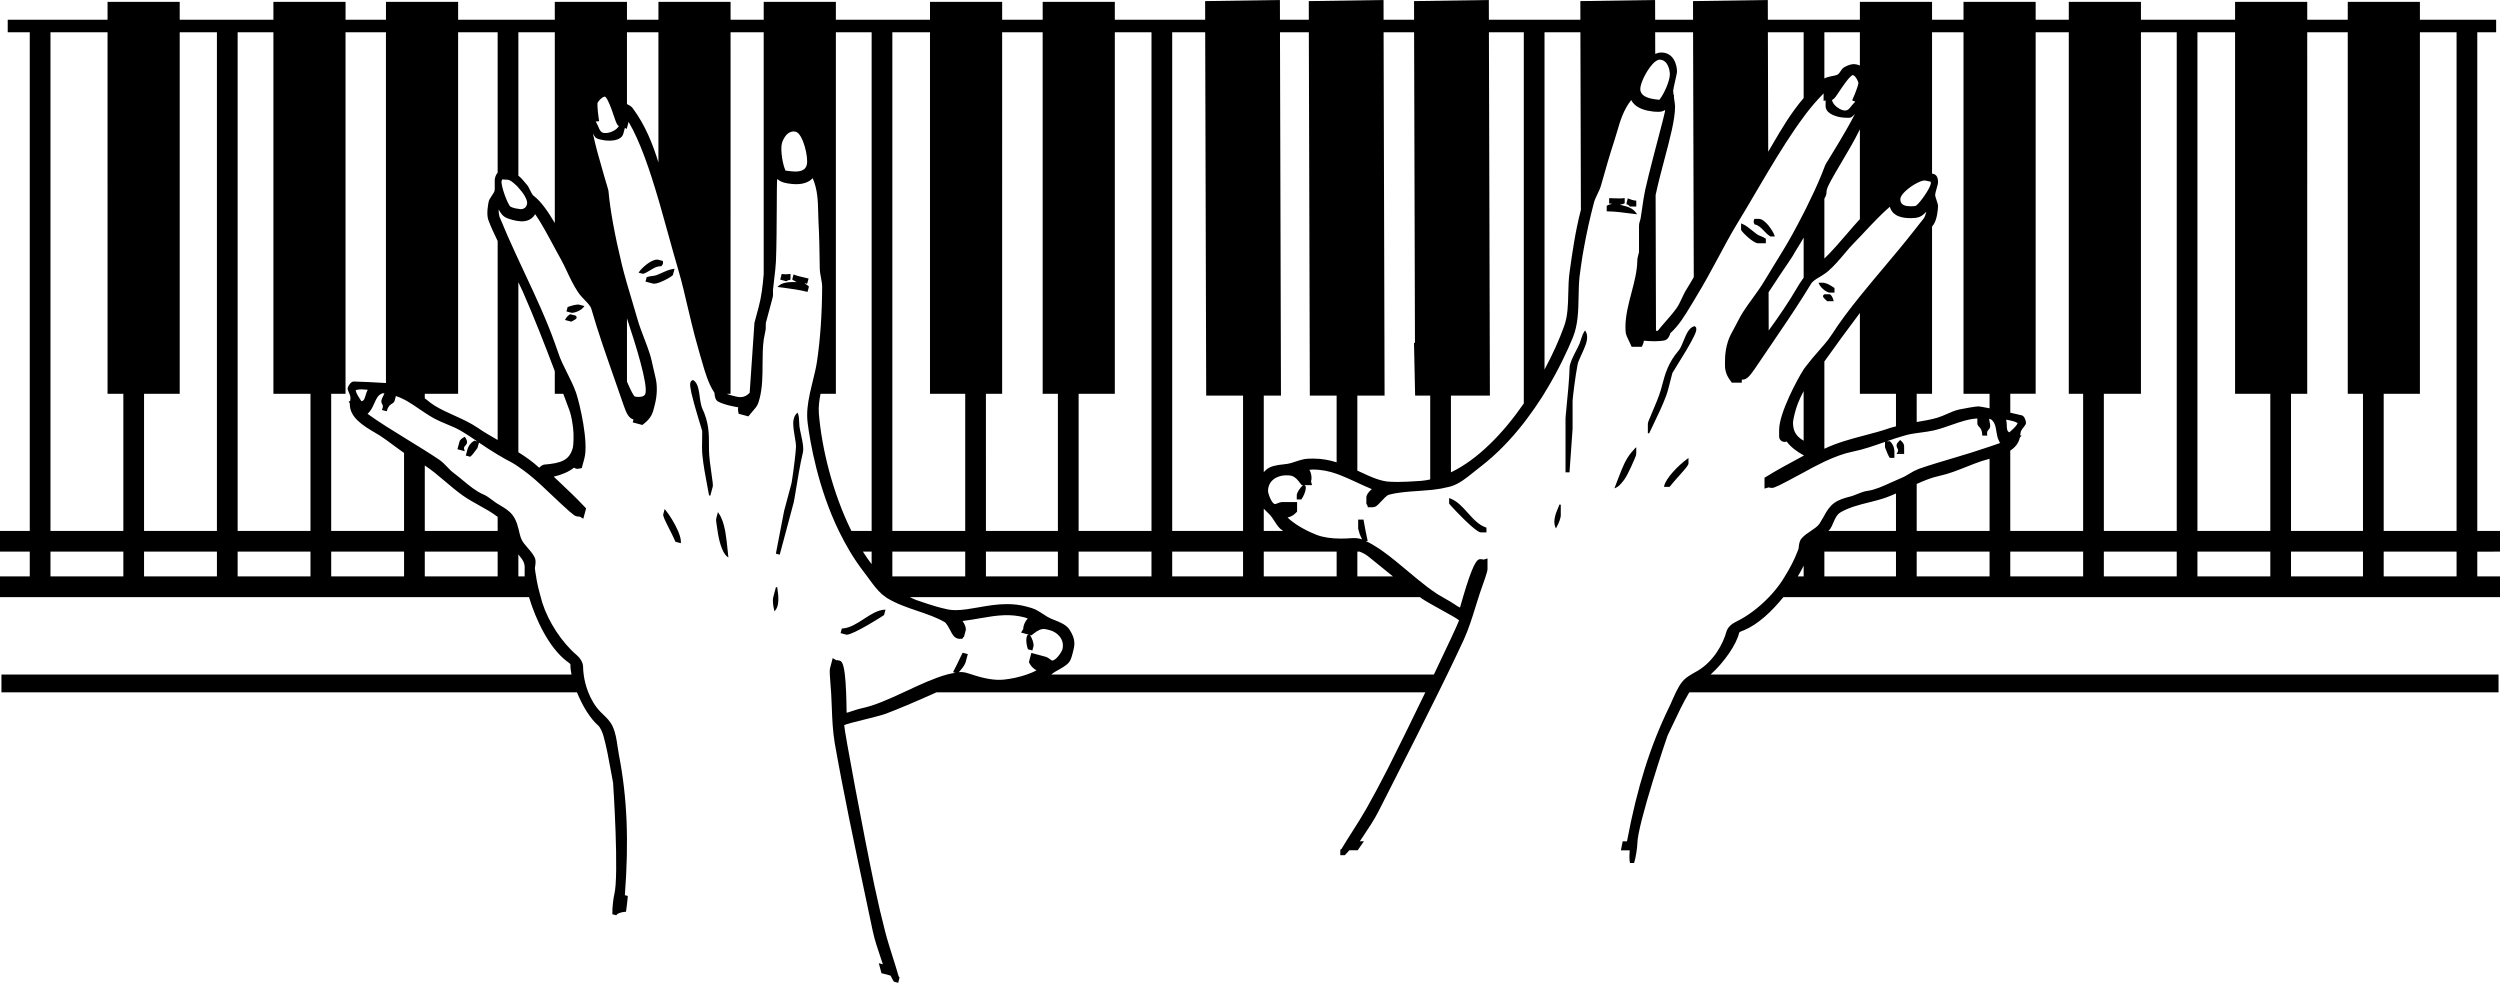 <?xml version="1.0" encoding="utf-8"?>
<!-- Generator: Adobe Illustrator 17.0.0, SVG Export Plug-In . SVG Version: 6.00 Build 0)  -->
<!DOCTYPE svg PUBLIC "-//W3C//DTD SVG 1.1//EN" "http://www.w3.org/Graphics/SVG/1.1/DTD/svg11.dtd">
<svg version="1.1" id="Layer_1" xmlns="http://www.w3.org/2000/svg" xmlns:xlink="http://www.w3.org/1999/xlink" x="0px" y="0px"
	 width="216.25px" height="86.047px" viewBox="0 0 216.25 86.047" enable-background="new 0 0 216.25 86.047" xml:space="preserve">
<path d="M216.25,47.716v-1.792h-1.965V2.791h1.631V1.705h-6.594V0.161h-6.241v1.544h-3.505V0.161h-6.242v1.544h-8.142V0.161h-6.242
	v1.544h-2.866V0.161h-6.24v1.544h-2.722V0.161h-6.242v1.544h-7.96L152.915,0l-6.469,0.096l0.004,1.61h-3.279L143.166,0l-6.467,0.096
	l0.004,1.61h-7.914L128.784,0l-6.469,0.096l0.005,1.61h-2.64L119.676,0l-6.467,0.096l0.004,1.61h-2.496L110.712,0l-6.469,0.096
	l0.005,1.61h-7.816V0.161h-6.24v1.544h-3.505V0.161h-6.242v1.544h-8.142V0.161h-6.242v1.544h-2.866V0.161h-6.241v1.544h-2.721V0.161
	H47.99v1.544h-8.362V0.161h-6.242v1.544H29.89V0.161h-6.241v1.544h-8.104V0.161H9.303v1.544H0.668v1.086h1.906v43.132H0v1.792h2.574
	v2.143H0v1.792h45.758c0.577,1.935,1.725,4.358,3.243,5.527c0.037,0.028,0.075,0.055,0.113,0.081
	c0.128,0.09,0.238,0.167,0.231,0.263c-0.01,0.232,0.029,0.519,0.088,0.824H0.125v1.542h49.782c0.45,1.111,1.116,2.243,1.836,2.87
	c0.19,0.169,0.374,0.6,0.464,0.929c0.265,0.961,0.445,1.956,0.637,3.011c0.061,0.334,0.122,0.672,0.187,1.012
	c0.011,0.057,0.532,8.081,0.101,9.68c-0.058,0.215-0.187,1.158-0.162,1.652l0.002,0.042l0.342,0.091l0.021-0.043
	c0.049-0.101,0.393-0.247,0.816-0.266c0.003-0.02,0.005-0.039,0.008-0.059s0.005-0.039,0.007-0.058
	c0.021-0.162,0.041-0.319,0.059-0.466c0.018-0.145,0.033-0.278,0.045-0.389c0.016-0.149,0.027-0.262,0.027-0.307l0.009-0.085
	l-0.256-0.069c0.358-4.708,0.199-8.461-0.512-12.128c-0.047-0.239-0.083-0.482-0.118-0.725c-0.085-0.586-0.173-1.192-0.424-1.74
	c-0.2-0.44-0.537-0.763-0.835-1.047c-0.077-0.073-0.151-0.145-0.219-0.214c-0.479-0.495-0.818-1.089-1.056-1.691
	c-0.21-0.53-0.338-1.062-0.399-1.542c-0.029-0.229-0.048-0.45-0.049-0.646c0-0.43-0.304-0.83-0.58-1.056
	c-1.263-1.083-2.419-2.846-2.946-4.495c-0.057-0.174-0.087-0.329-0.137-0.498c-0.013-0.042-0.023-0.083-0.035-0.125
	s-0.023-0.083-0.034-0.125c-0.125-0.45-0.225-0.881-0.297-1.292c-0.007-0.043-0.012-0.083-0.019-0.125s-0.013-0.083-0.019-0.125
	c-0.033-0.221-0.085-0.456-0.102-0.663c-0.004-0.047,0.011-0.142,0.023-0.225c0.035-0.228,0.078-0.511-0.051-0.764
	c-0.087-0.178-0.201-0.338-0.323-0.491c-0.034-0.043-0.07-0.083-0.105-0.125s-0.069-0.084-0.105-0.125
	c-0.022-0.025-0.042-0.052-0.064-0.076c-0.227-0.257-0.44-0.501-0.553-0.774c-0.059-0.142-0.101-0.291-0.139-0.441
	c-0.01-0.041-0.021-0.083-0.031-0.125c-0.01-0.041-0.021-0.082-0.03-0.123c0-0.001,0-0.001,0-0.002
	c-0.015-0.065-0.033-0.134-0.049-0.201c-0.035-0.143-0.075-0.287-0.125-0.434c-0.035-0.101-0.078-0.202-0.125-0.302
	c-0.07-0.15-0.151-0.298-0.26-0.438c-0.287-0.367-0.684-0.611-1.032-0.813c-0.039-0.022-0.082-0.053-0.119-0.074l-0.006-0.004
	l-0.125-0.072l-0.039-0.023c-0.13-0.08-0.264-0.182-0.4-0.285c-0.261-0.197-0.531-0.401-0.823-0.52
	c-0.597-0.251-1.194-0.746-1.772-1.225c-0.258-0.214-0.513-0.425-0.771-0.618c-0.2-0.145-0.371-0.323-0.551-0.513
	c-0.21-0.221-0.428-0.449-0.708-0.64c-0.397-0.269-0.815-0.537-1.238-0.802c-0.042-0.027-0.083-0.053-0.125-0.08
	c-0.042-0.026-0.083-0.051-0.125-0.077c-0.401-0.25-0.806-0.5-1.205-0.744c-0.029-0.018-0.058-0.036-0.087-0.054
	c-0.041-0.025-0.083-0.052-0.125-0.077s-0.083-0.052-0.125-0.078c-1.081-0.662-2.179-1.341-3.188-2.069l0.044,0.007l0.14-0.16
	c0.197-0.225,0.316-0.494,0.431-0.754c0.166-0.375,0.31-0.699,0.648-0.831c0.029-0.012,0.084-0.024,0.18-0.024
	c0.014,0,0.029,0.003,0.043,0.003c-0.027,0.08-0.068,0.159-0.111,0.244c-0.053,0.103-0.108,0.209-0.14,0.325
	c-0.048,0.182,0.006,0.279,0.055,0.366c0.057,0.103,0.106,0.192,0,0.446l-0.026,0.061l0.421,0.113l0.016-0.055
	c0.115-0.402,0.291-0.513,0.433-0.602c0.104-0.065,0.203-0.127,0.239-0.276l0.103-0.389c0.241,0.078,0.478,0.182,0.712,0.305
	c0.042,0.022,0.084,0.041,0.125,0.064c0.042,0.023,0.083,0.043,0.125,0.067c0.348,0.202,0.695,0.438,1.051,0.681
	c0.079,0.054,0.161,0.107,0.241,0.162c0.041,0.028,0.083,0.056,0.125,0.084s0.083,0.056,0.125,0.084
	c0.281,0.186,0.566,0.367,0.862,0.525c0.325,0.171,0.691,0.324,1.057,0.477c0.394,0.164,0.766,0.318,1.077,0.493
	c0.519,0.293,1.023,0.632,1.543,0.988l-0.251-0.066l-0.021,0.012c-0.408,0.229-0.547,0.597-0.594,0.795l-0.13,0.481l0.383,0.102
	l0.023-0.02c0.161-0.138,0.288-0.313,0.41-0.481c0.066-0.091,0.128-0.177,0.193-0.254l0.131-0.471
	c0.022,0.015,0.043,0.029,0.066,0.044c0.501,0.343,1.021,0.681,1.554,1.001c0.041,0.025,0.084,0.047,0.125,0.071
	s0.083,0.047,0.125,0.071c0.208,0.119,0.41,0.25,0.625,0.356c0.215,0.107,0.437,0.232,0.667,0.376
	c0.04,0.025,0.084,0.059,0.125,0.086s0.084,0.058,0.125,0.086c0.621,0.416,1.29,0.952,2.032,1.646l0.537,0.507
	c1.902,1.802,2.228,2.072,2.434,2.128c0.107,0.03,0.208,0.037,0.29,0.029l0.32,0.188l0.241-0.896l-0.148-0.157
	c-0.724-0.77-1.472-1.476-2.196-2.157c-0.152-0.144-0.305-0.287-0.456-0.43c0.638-0.141,1.323-0.423,1.755-0.778
	c0.084,0.055,0.185,0.104,0.31,0.104l0.361-0.067l0.227-0.842c0.376-1.403-0.396-4.687-0.691-5.587
	c-0.007-0.02-0.013-0.04-0.019-0.058c-0.005-0.014-0.01-0.033-0.015-0.045c-0.002-0.004-0.004-0.008-0.005-0.013
	c-0.215-0.595-0.5-1.166-0.776-1.717c-0.297-0.594-0.579-1.155-0.75-1.7c-0.054-0.171-0.126-0.349-0.185-0.522
	c-0.018-0.054-0.039-0.108-0.057-0.162c-0.019-0.054-0.038-0.109-0.058-0.163c-0.699-1.967-1.657-4.033-2.603-6.045
	c-0.183-0.389-0.364-0.786-0.548-1.18c-0.042-0.09-0.083-0.18-0.125-0.27s-0.083-0.179-0.125-0.269
	c-0.456-0.987-0.896-1.975-1.292-2.949c-0.029-0.07-0.063-0.143-0.091-0.213c-0.017-0.044-0.023-0.102-0.034-0.153
	c-0.032-0.151-0.047-0.32-0.042-0.48c0.015,0.027,0.028,0.043,0.042,0.068c0.043,0.075,0.085,0.143,0.125,0.203
	c0.222,0.332,0.441,0.47,0.992,0.618c0.093,0.025,0.197,0.047,0.3,0.069c0.042,0.009,0.081,0.018,0.125,0.026
	c0.041,0.007,0.084,0.007,0.125,0.012c0.098,0.013,0.195,0.029,0.295,0.029c0.39,0,0.857-0.124,1.159-0.621
	c0.522,0.751,1.106,1.84,1.596,2.754c0.035,0.065,0.067,0.123,0.101,0.187c0.02,0.037,0.039,0.072,0.058,0.107
	c0.019,0.036,0.039,0.072,0.057,0.107c0.134,0.249,0.263,0.486,0.378,0.687c0.191,0.331,0.365,0.703,0.547,1.091
	c0.28,0.597,0.57,1.215,0.964,1.806c0.181,0.274,0.403,0.503,0.6,0.705c0.261,0.27,0.487,0.502,0.561,0.767
	c0.096,0.336,0.204,0.685,0.311,1.032c0.043,0.139,0.081,0.274,0.125,0.415c0.04,0.126,0.084,0.257,0.125,0.384
	c0.122,0.38,0.245,0.76,0.374,1.146c0.006,0.019,0.013,0.038,0.02,0.058c0.006,0.019,0.013,0.039,0.02,0.058
	c0.057,0.168,0.115,0.337,0.173,0.506c0.042,0.122,0.083,0.243,0.125,0.365s0.083,0.244,0.125,0.366
	c0.193,0.559,0.389,1.118,0.583,1.672c0.143,0.407,0.279,0.805,0.42,1.207c0.007,0.019,0.013,0.038,0.02,0.058
	c0.007,0.019,0.013,0.039,0.02,0.058c0.113,0.324,0.229,0.654,0.338,0.973c0.239,0.676,0.424,1.128,0.86,1.251l-0.066,0.249
	l0.832,0.225l0.153-0.12c0.65-0.514,0.762-0.974,0.871-1.418l0.046-0.186c0.22-0.816,0.243-1.719,0.06-2.415
	c-0.067-0.251-0.125-0.523-0.186-0.801c-0.092-0.425-0.187-0.861-0.313-1.252c-0.137-0.43-0.309-0.879-0.482-1.33
	c-0.209-0.547-0.426-1.112-0.569-1.625c-0.161-0.572-0.334-1.148-0.508-1.725c-0.133-0.443-0.268-0.893-0.398-1.343
	c-0.019-0.067-0.038-0.134-0.058-0.201c-0.021-0.072-0.037-0.143-0.058-0.216c-0.112-0.399-0.223-0.798-0.318-1.191
	c-0.621-2.565-1.025-4.783-1.17-6.408c-0.004-0.046-0.016-0.099-0.078-0.311c-0.029-0.099-0.067-0.228-0.125-0.422
	c-0.003-0.01-0.004-0.014-0.007-0.024c-0.041-0.139-0.079-0.266-0.118-0.398c-0.239-0.81-0.433-1.493-0.586-2.062
	c-0.045-0.167-0.086-0.324-0.125-0.472c-0.046-0.179-0.087-0.342-0.125-0.495c-0.077-0.313-0.138-0.581-0.183-0.801
	c0.055,0.111,0.117,0.207,0.183,0.292c0.015,0.02,0.028,0.048,0.043,0.065c0.022,0.023,0.055,0.032,0.082,0.049
	c0.039,0.024,0.077,0.049,0.125,0.064c0.062,0.019,0.127,0.035,0.196,0.049c0.053,0.011,0.107,0.022,0.161,0.037
	c0.042,0.011,0.123,0.027,0.23,0.041c0.037,0.005,0.081,0.008,0.125,0.012c0.04,0.003,0.081,0.006,0.125,0.008
	c0.05,0.002,0.099,0.005,0.154,0.005c0.679,0,1.109-0.219,1.211-0.616l0.131-0.487l0.07,0.04l0.058,0.033l0.032,0.018l0.025-0.096
	l0.137-0.518c1.005,1.707,1.84,4.188,2.584,6.728c0.019,0.065,0.039,0.13,0.058,0.195c0.019,0.065,0.039,0.129,0.057,0.194
	c0.255,0.882,0.499,1.768,0.736,2.626c0.288,1.044,0.57,2.064,0.852,3.017c0.323,1.097,0.598,2.279,0.863,3.422
	c0.013,0.055,0.027,0.111,0.04,0.165c0.04,0.173,0.084,0.348,0.125,0.522c0.041,0.175,0.083,0.349,0.125,0.524
	c0.179,0.747,0.374,1.486,0.586,2.215c0.043,0.148,0.08,0.301,0.125,0.448c0.015,0.048,0.026,0.099,0.041,0.147
	c0.027,0.087,0.056,0.19,0.084,0.285c0.029,0.1,0.057,0.192,0.088,0.299c0.236,0.828,0.531,1.853,1.045,2.623
	c0.005,0.008,0.009,0.017,0.014,0.024c0.002,0.009,0.003,0.023,0.004,0.033c0.002,0.018,0.005,0.037,0.007,0.058
	c0,0.005,0.001,0.008,0.002,0.013c0.018,0.192,0.05,0.55,0.36,0.684c0.515,0.25,1.101,0.369,1.681,0.468
	c-0.018,0.106-0.019,0.211-0.002,0.312l0.04,0.247l0.846,0.228l0.159-0.193c0.122-0.149,0.217-0.259,0.292-0.348
	c0.32-0.371,0.37-0.45,0.516-0.993c0.251-0.938,0.255-1.972,0.26-2.972c0.003-0.723,0.007-1.463,0.104-2.159
	c0.014-0.102,0.039-0.199,0.058-0.299s0.034-0.202,0.058-0.299c0.006-0.023,0.008-0.048,0.014-0.071
	c0.046-0.176,0.045-0.358,0.044-0.52c0-0.092-0.001-0.207,0.012-0.254l0.58-2.165c0.046-0.176,0.039-0.351,0.032-0.492
	c-0.002-0.058-0.007-0.111,0-0.172c0.03-0.313,0.068-0.63,0.105-0.943c0.063-0.526,0.125-1.042,0.149-1.518
	c0.055-1.27,0.064-3.198,0.072-4.748c0.005-1.048,0.01-2.131,0.025-2.258l0.036-0.132c0.089,0.102,0.226,0.192,0.409,0.259
	c0.035,0.013,0.058,0.031,0.098,0.041c0.007,0.002,0.019,0.005,0.027,0.007c0.036,0.009,0.079,0.02,0.125,0.03
	c0.154,0.035,0.354,0.073,0.586,0.095c0.041,0.004,0.083,0.005,0.125,0.008c0.041,0.003,0.083,0.004,0.125,0.006
	c0.041,0.001,0.079,0.005,0.12,0.005c0.643,0,1.132-0.185,1.43-0.524c0.432,0.996,0.454,1.988,0.477,2.954
	c0.006,0.254,0.012,0.506,0.024,0.757c0.073,1.328,0.092,2.631,0.109,3.892l0.003,0.192c0.003,0.279,0.057,0.562,0.107,0.834
	c0.052,0.273,0.101,0.531,0.1,0.774c-0.009,2.342-0.166,4.587-0.452,6.493c-0.088,0.565-0.232,1.146-0.372,1.708
	c-0.077,0.31-0.153,0.624-0.222,0.938c-0.004,0.019-0.007,0.038-0.011,0.058c-0.004,0.019-0.007,0.039-0.011,0.058
	c-0.176,0.822-0.294,1.656-0.19,2.487c0.229,1.793,0.9,5.652,2.701,9.374c0.02,0.042,0.043,0.083,0.064,0.125
	s0.043,0.083,0.063,0.125c0.217,0.435,0.449,0.866,0.698,1.292c0.024,0.042,0.047,0.084,0.071,0.125
	c0.025,0.041,0.047,0.083,0.072,0.125c0.359,0.594,0.751,1.176,1.18,1.733c0.105,0.135,0.204,0.272,0.304,0.409
	c0.03,0.042,0.062,0.083,0.093,0.125c0.01,0.014,0.021,0.028,0.031,0.042c0.021,0.028,0.041,0.055,0.061,0.083
	c0.35,0.479,0.691,0.935,1.095,1.292c0.052,0.046,0.111,0.082,0.166,0.125s0.109,0.086,0.167,0.125
	c0.034,0.023,0.065,0.053,0.1,0.075c0.817,0.499,1.742,0.813,2.638,1.117c0.843,0.286,1.64,0.557,2.351,0.968
	c0.161,0.094,0.37,0.493,0.494,0.732c0.19,0.362,0.315,0.602,0.634,0.688c0.053,0.015,0.099,0.027,0.159,0.027l0.249-0.008
	l0.063-0.124l0.069-0.037l0.147-0.545c0.058-0.224-0.036-0.477-0.264-0.828c0.601-0.078,1.13-0.171,1.611-0.256
	c1.41-0.248,2.52-0.388,3.79-0.047c0.051,0.014,0.137,0.045,0.239,0.089c-0.165,0.167-0.29,0.386-0.358,0.644
	c-0.026,0.094-0.037,0.179-0.032,0.257l-0.199,0.31l0.668,0.18c-0.012,0.005-0.027,0.011-0.037,0.015
	c-0.092,0.032-0.106,0.063-0.149,0.22c-0.057,0.213-0.004,0.692,0.111,1.006l0.01,0.028l0.382,0.102l0.09-0.337
	c0.067-0.227-0.094-0.68-0.29-1.002l0.116,0.031l0.153-0.121c0.476-0.379,0.722-0.43,0.899-0.43c0.153,0,0.315,0.044,0.569,0.111
	c0.543,0.146,1.308,0.735,1.054,1.686c-0.082,0.226-0.549,0.934-0.885,0.934c-0.001,0-0.002,0-0.003,0
	c-0.031-0.009-0.109-0.066-0.161-0.105c-0.105-0.078-0.236-0.175-0.411-0.228l-1.219-0.327l-0.214,0.802l0.076,0.137
	c0.16,0.289,0.376,0.457,0.588,0.563c-0.246,0.142-0.543,0.262-0.855,0.37c-0.632,0.219-1.346,0.373-1.966,0.435
	c-0.791,0.08-1.664-0.074-2.756-0.435c-0.086-0.029-0.164-0.049-0.253-0.08c-0.354-0.113-0.574-0.162-0.891-0.128c0,0,0,0-0.001,0
	c0.247-0.274,0.463-0.533,0.578-0.83l0.196-0.734l-0.445-0.118l-0.17,0.341c-0.179,0.38-0.364,0.772-0.63,1.281l-0.033,0.063
	l0.198,0.053c-0.235,0.04-0.47,0.078-0.716,0.146c-1.105,0.305-2.306,0.863-3.478,1.411c-0.094,0.044-0.19,0.087-0.285,0.131
	c-1.247,0.581-2.519,1.154-3.619,1.379c-0.225,0.046-0.49,0.133-0.739,0.215c-0.188,0.063-0.473,0.157-0.515,0.166l-0.052-0.015
	c-0.007-0.686-0.021-1.255-0.042-1.745c-0.027-0.66-0.064-1.166-0.109-1.542c-0.132-1.112-0.326-1.166-0.483-1.207
	c-0.097-0.025-0.182-0.037-0.261-0.028l-0.306-0.186l-0.236,0.895c-0.024,0.099-0.027,0.264-0.015,0.526
	c0.011,0.229,0.033,0.531,0.066,0.953c0.016,0.208,0.031,0.407,0.044,0.589c0.003,0.043,0.007,0.091,0.009,0.131
	c0.022,0.386,0.037,0.774,0.052,1.164c0.039,1.018,0.08,2.07,0.257,3.113c0.767,4.345,1.707,8.78,2.616,13.07l0.664,3.144
	c0.166,0.794,0.458,1.652,0.74,2.483c0.048,0.14,0.095,0.28,0.143,0.42l-0.353-0.095l0.114,0.432l0.043,0.162l0.016,0.062
	l0.017,0.063l0.038,0.144l0.792,0.212c0.082,0.185,0.208,0.397,0.273,0.502l0.012,0.02l0.373,0.101l0.088-0.339
	c0.03-0.1,0.033-0.174-0.05-0.212l-0.002-0.015c-0.148-0.521-0.315-1.049-0.492-1.607c-0.232-0.735-0.474-1.496-0.672-2.257
	c-0.297-1.139-0.609-2.473-0.927-3.967c-0.974-4.645-2.616-13.45-2.615-13.892c0.119-0.081,1.01-0.302,1.729-0.48
	c0.749-0.187,1.523-0.379,1.866-0.506c1.021-0.383,2.53-1.02,4.393-1.855h42.28c-1.102,2.282-2.303,4.735-3.202,6.513
	c-0.691,1.356-1.338,2.564-1.922,3.591c-0.384,0.674-0.807,1.337-1.216,1.979c-0.321,0.503-0.625,0.979-0.912,1.467
	c-0.092,0.011-0.108,0.084-0.105,0.19v0.352h0.381l0.017-0.016c0.135-0.125,0.275-0.276,0.386-0.414h0.722l0.108-0.156l0.04-0.057
	l0.04-0.058l0.081-0.116l0.268-0.388h-0.351c0.083-0.124,0.166-0.248,0.249-0.372c0.487-0.729,0.991-1.481,1.356-2.203l1.477-2.907
	c1.236-2.43,2.494-4.913,3.72-7.404c0.253-0.514,0.509-1.027,0.758-1.542c0.479-0.988,0.951-1.977,1.41-2.963
	c0.439-0.957,0.75-1.962,1.05-2.934c0.083-0.268,0.168-0.533,0.253-0.799c0.013-0.042,0.026-0.084,0.04-0.125
	c0.013-0.041,0.026-0.083,0.039-0.125c0.007-0.022,0.014-0.045,0.021-0.066c0.067-0.203,0.154-0.449,0.242-0.698
	c0.072-0.203,0.133-0.375,0.185-0.527c0.016-0.047,0.027-0.082,0.042-0.125c0.015-0.045,0.028-0.084,0.041-0.125
	c0.103-0.313,0.157-0.511,0.16-0.631v-0.92l-0.342,0.102c-0.075-0.027-0.161-0.04-0.26-0.04c-0.182,0-0.413,0.008-0.945,1.489
	c-0.014,0.04-0.029,0.082-0.044,0.125s-0.029,0.08-0.044,0.125c-0.121,0.352-0.258,0.783-0.41,1.292
	c-0.012,0.041-0.025,0.083-0.037,0.125s-0.025,0.082-0.037,0.125c-0.082,0.279-0.167,0.573-0.258,0.901h-0.01
	c-0.081-0.023-0.331-0.188-0.497-0.298c-0.219-0.144-0.452-0.296-0.655-0.397c-0.116-0.058-0.236-0.139-0.354-0.206
	c-0.072-0.041-0.143-0.081-0.215-0.125s-0.142-0.078-0.214-0.125c-0.567-0.368-1.149-0.817-1.729-1.292
	c-0.051-0.041-0.101-0.084-0.151-0.125s-0.1-0.083-0.15-0.125c-0.19-0.157-0.38-0.315-0.568-0.473
	c-0.691-0.58-1.394-1.168-2.093-1.67c-0.059-0.043-0.119-0.084-0.178-0.125s-0.119-0.085-0.178-0.125
	c-0.393-0.264-0.783-0.489-1.168-0.669h0.173l-0.017-0.07c-0.046-0.205-0.079-0.377-0.115-0.553
	c-0.008-0.04-0.018-0.086-0.026-0.125s-0.018-0.087-0.026-0.125c-0.046-0.236-0.085-0.454-0.123-0.668l-0.056-0.309h-0.462v0.768
	c0.007,0.07,0.039,0.139,0.056,0.209c0.01,0.042,0.021,0.084,0.034,0.125c0.013,0.042,0.018,0.083,0.034,0.125
	c0.06,0.161,0.135,0.322,0.219,0.485c-0.003-0.001-0.006-0.003-0.009-0.004c-0.202-0.073-0.425-0.107-0.702-0.107l-0.193,0.005
	c-0.288,0.022-0.601,0.038-0.925,0.038c-0.832,0-1.539-0.107-2.104-0.32c-0.072-0.027-0.15-0.065-0.224-0.096
	c-0.097-0.04-0.193-0.08-0.292-0.125c-0.09-0.041-0.177-0.081-0.268-0.125c-0.652-0.32-1.302-0.728-1.733-1.16
	c0.233-0.049,0.485-0.156,0.716-0.396l0.108-0.112v-0.828h-1.275c-0.168,0.007-0.313,0.064-0.439,0.115
	c-0.061,0.024-0.151,0.061-0.184,0.061c-0.287,0-0.594-0.854-0.616-1.118c0-0.997,0.892-1.369,1.548-1.369
	c0.472,0,0.732,0,1.242,0.688l0.116,0.157h0.119c-0.272,0.261-0.545,0.659-0.539,0.891v0.351h0.395l0.018-0.024
	c0.192-0.272,0.368-0.722,0.368-0.942c0-0.163-0.007-0.196-0.088-0.252c-0.008-0.005-0.02-0.015-0.03-0.022h0.656l-0.086-0.335
	c0.029-0.077,0.044-0.166,0.044-0.27c0-0.268-0.065-0.514-0.184-0.718c0.112-0.017,0.205-0.024,0.257-0.024
	c0.813,0,1.461,0.145,2.099,0.369c0.042,0.015,0.084,0.032,0.125,0.047s0.083,0.031,0.125,0.047
	c0.413,0.159,0.829,0.342,1.292,0.557c0.004,0.002,0.007,0.003,0.011,0.005c0.036,0.017,0.078,0.036,0.114,0.053
	c0.04,0.019,0.084,0.039,0.125,0.058c0.38,0.177,0.785,0.363,1.248,0.555c-0.311,0.278-0.468,0.501-0.469,0.734V43.6l0.069,0.065
	l0.061,0.212l0.427-0.001c0.259,0,0.441-0.198,0.717-0.498c0.184-0.199,0.489-0.531,0.668-0.58c0.796-0.213,1.636-0.269,2.525-0.327
	c0.349-0.023,0.703-0.05,1.057-0.084c0.042-0.004,0.083-0.008,0.125-0.012s0.083-0.008,0.125-0.012
	c0.435-0.049,0.868-0.123,1.292-0.231c0.042-0.011,0.084-0.019,0.125-0.03c0.038-0.01,0.077-0.016,0.114-0.027
	c0.004-0.001,0.007-0.003,0.011-0.004c0.711-0.218,1.321-0.709,1.966-1.231c0.182-0.146,0.366-0.296,0.557-0.441
	c1.458-1.115,2.714-2.449,3.78-3.817c0.043-0.055,0.083-0.11,0.125-0.165s0.083-0.109,0.125-0.164
	c0.468-0.621,0.901-1.245,1.292-1.857c0.043-0.067,0.083-0.133,0.125-0.2c0.043-0.068,0.083-0.135,0.125-0.203
	c1.208-1.959,2.021-3.75,2.451-4.798c0.45-1.107,0.473-2.335,0.495-3.523c0.011-0.582,0.022-1.184,0.084-1.753
	c0.035-0.306,0.084-0.63,0.129-0.95c0.039-0.272,0.077-0.542,0.123-0.823c0.038-0.229,0.081-0.464,0.123-0.699
	c0.227-1.256,0.514-2.573,0.869-3.92c0.062-0.235,0.176-0.472,0.296-0.723c0.12-0.25,0.245-0.507,0.319-0.775l0.027-0.097
	c0.351-1.241,0.713-2.524,1.141-3.823c0.075-0.235,0.146-0.474,0.216-0.715c0.271-0.93,0.55-1.885,1.227-2.738
	c0.047,0.095,0.102,0.176,0.154,0.242c0.41,0.51,1.154,0.684,1.687,0.744c0.043,0.005,0.085,0.011,0.125,0.014
	c0.045,0.004,0.084,0.006,0.125,0.008c0.107,0.006,0.203,0.01,0.267,0.01c0.253,0,0.432-0.069,0.564-0.158l0.001,0.111
	c-0.02,0.154-0.298,1.214-0.567,2.239c-0.082,0.313-0.168,0.643-0.256,0.979c-0.041,0.157-0.082,0.315-0.123,0.474
	s-0.082,0.318-0.124,0.478c-0.248,0.965-0.487,1.918-0.651,2.652c-0.1,0.466-0.175,0.986-0.251,1.516
	c-0.044,0.307-0.089,0.618-0.142,0.937c-0.005,0.043-0.023,0.094-0.041,0.148c-0.042,0.137-0.096,0.307-0.096,0.491v2.238
	c0,0.047-0.03,0.157-0.054,0.245c-0.043,0.157-0.092,0.335-0.092,0.513c-0.011,0.907-0.264,1.866-0.508,2.793
	c-0.255,0.967-0.519,1.968-0.519,2.938c0,0.563,0.027,0.653,0.242,1.097c0.05,0.104,0.113,0.234,0.192,0.408L141.139,30h0.878
	l0.102-0.231c0.041-0.092,0.066-0.192,0.076-0.298c0.268,0.024,0.54,0.039,0.801,0.044c0.041,0.001,0.084,0.003,0.125,0.003
	c0.043,0,0.082-0.003,0.125-0.004c0.249-0.004,0.485-0.019,0.685-0.057c0.348-0.057,0.471-0.392,0.536-0.572
	c0.013-0.034,0.026-0.072-0.008-0.043c0.753-0.664,1.312-1.595,1.76-2.343c0.106-0.176,0.204-0.341,0.299-0.49
	c0.004-0.007,0.009-0.015,0.013-0.021c0.038-0.06,0.073-0.127,0.111-0.188c0.043-0.068,0.082-0.142,0.124-0.211
	c0.634-1.036,1.231-2.132,1.804-3.204c0.555-1.039,1.128-2.113,1.727-3.092c0.516-0.844,1.049-1.75,1.594-2.679
	c0.267-0.455,0.541-0.92,0.818-1.386c0.041-0.069,0.083-0.138,0.124-0.208c0.041-0.069,0.083-0.139,0.124-0.208
	c0.988-1.656,2.022-3.308,3.061-4.702c0.042-0.056,0.083-0.116,0.125-0.171c0.042-0.055,0.083-0.113,0.125-0.167
	c0.432-0.56,0.863-1.06,1.292-1.5c0.042-0.043,0.084-0.093,0.125-0.134c0.019-0.019,0.038-0.042,0.056-0.061v0.657l0.068-0.021
	l0.106-0.032V9.17c-0.001,0.189,0.071,0.358,0.216,0.504c0.383,0.385,1.178,0.505,1.424,0.505c0.054,0,0.108,0.003,0.163,0.006
	c0.054,0.003,0.107,0.006,0.158,0.006c0.083,0,0.19-0.006,0.277-0.06c0.101-0.067,0.203-0.165,0.301-0.275
	c-0.353,0.704-1.002,1.857-2.185,3.779c-0.351,0.569-0.377,0.614-0.398,0.675c-0.019,0.053-0.042,0.108-0.063,0.162
	c-0.04,0.107-0.082,0.215-0.125,0.323c-0.042,0.107-0.081,0.211-0.125,0.319c-0.379,0.931-0.835,1.903-1.292,2.82
	c-0.042,0.083-0.083,0.168-0.125,0.251s-0.083,0.163-0.125,0.245c-0.328,0.642-0.649,1.248-0.937,1.772
	c-0.476,0.874-1.025,1.764-1.558,2.624c-0.184,0.297-0.362,0.593-0.543,0.89c-0.041,0.068-0.083,0.136-0.124,0.204
	s-0.083,0.135-0.124,0.203c-0.05,0.083-0.103,0.166-0.152,0.249c-0.27,0.454-0.622,0.939-0.962,1.409
	c-0.287,0.396-0.573,0.79-0.817,1.171c-0.229,0.354-0.435,0.753-0.634,1.139c-0.128,0.249-0.254,0.494-0.383,0.719
	c-0.354,0.624-0.566,1.501-0.566,2.346l-0.003,0.195c-0.009,0.456-0.02,0.929,0.475,1.591l0.116,0.156h0.862v-0.259h0.065
	c0.385,0,0.668-0.372,1.094-0.99c0.299-0.445,0.612-0.903,0.922-1.359c0.042-0.061,0.082-0.121,0.124-0.183
	c0.042-0.062,0.082-0.122,0.124-0.183c0.067-0.099,0.131-0.194,0.199-0.293c0.963-1.411,1.946-2.857,2.821-4.246
	c0.043-0.068,0.083-0.135,0.125-0.202s0.083-0.134,0.125-0.201c0.129-0.209,0.265-0.421,0.388-0.626
	c0.137-0.233,0.416-0.4,0.738-0.593c0.053-0.032,0.111-0.069,0.166-0.103c0.042-0.026,0.083-0.051,0.125-0.078
	c0.042-0.027,0.082-0.054,0.125-0.083c0.117-0.079,0.234-0.163,0.344-0.261c0.534-0.47,0.975-0.992,1.399-1.496
	c0.276-0.328,0.541-0.643,0.813-0.915c0.155-0.156,0.331-0.341,0.516-0.536c0.019-0.02,0.039-0.041,0.058-0.061
	s0.038-0.041,0.058-0.061c0.08-0.085,0.156-0.165,0.239-0.254c0.704-0.75,1.544-1.644,2.237-2.231
	c0.059,0.199,0.152,0.369,0.282,0.51c0.074,0.081,0.161,0.138,0.248,0.194c0.041,0.027,0.081,0.055,0.125,0.077
	c0.04,0.02,0.083,0.032,0.125,0.048c0.315,0.123,0.672,0.157,1.03,0.157c0.103,0,0.177-0.008,0.262-0.014
	c0.04-0.002,0.088-0.003,0.125-0.006c0.043-0.005,0.086-0.013,0.125-0.02c0.332-0.059,0.531-0.199,0.838-0.518
	c-0.05,0.212-0.129,0.446-0.236,0.591c-0.19,0.254-0.403,0.509-0.602,0.763c-0.041,0.053-0.083,0.106-0.125,0.159
	s-0.083,0.106-0.125,0.158c-0.425,0.537-0.848,1.07-1.292,1.603c-0.042,0.05-0.083,0.099-0.125,0.149s-0.083,0.1-0.125,0.149
	c-0.328,0.392-0.655,0.787-0.98,1.172c-0.68,0.805-1.363,1.622-2.026,2.441c-0.019,0.024-0.039,0.047-0.058,0.071
	s-0.039,0.047-0.058,0.071c-0.894,1.11-1.741,2.223-2.442,3.32c-0.177,0.278-0.396,0.554-0.63,0.832
	c-0.04,0.047-0.084,0.096-0.125,0.144c-0.041,0.048-0.083,0.096-0.125,0.144c-0.096,0.109-0.185,0.216-0.284,0.328
	c-0.343,0.387-0.689,0.792-1.008,1.216c-0.041,0.054-0.085,0.106-0.125,0.162c-0.022,0.031-0.048,0.059-0.07,0.09
	c-0.016,0.023-0.037,0.056-0.056,0.085c-0.514,0.786-2.118,3.771-2.118,5.224v0.575c0,0.343,0.356,0.556,0.655,0.432
	c0.32,0.45,0.893,0.889,1.463,1.19c0.011,0.006,0.023,0.014,0.034,0.02c-0.011,0.006-0.023,0.012-0.034,0.018
	c-0.172,0.093-0.345,0.187-0.52,0.28c-0.874,0.471-1.778,0.958-2.678,1.513l-0.184,0.114v0.938l0.362-0.106
	c0.072,0.026,0.164,0.046,0.285,0.046c0.209,0,0.599-0.179,2.733-1.335c0.044-0.024,0.08-0.043,0.125-0.068
	c0.038-0.021,0.066-0.036,0.105-0.057l0.02-0.011l0.565-0.307c0.253-0.135,0.49-0.25,0.727-0.365
	c0.041-0.02,0.085-0.044,0.125-0.063s0.085-0.044,0.125-0.063c0.932-0.438,1.736-0.723,2.441-0.865
	c0.938-0.188,1.848-0.508,2.727-0.817c0.028-0.01,0.055-0.019,0.083-0.029v0.464l0.006,0.024c0.043,0.092,0.081,0.191,0.121,0.298
	c0.075,0.195,0.152,0.396,0.271,0.571l0.018,0.025h0.396V39.11c0.005-0.204-0.036-0.598-0.369-0.925l-0.017-0.017h-0.263
	c0.263-0.092,0.524-0.184,0.78-0.267c0.042-0.014,0.083-0.024,0.125-0.037s0.083-0.024,0.125-0.037
	c0.24-0.075,0.479-0.151,0.719-0.212c0.179-0.046,0.371-0.082,0.573-0.114c0.04-0.006,0.084-0.012,0.125-0.018
	s0.084-0.012,0.125-0.018c0.115-0.016,0.227-0.033,0.347-0.049c0.392-0.053,0.784-0.105,1.143-0.187
	c0.517-0.121,1.028-0.301,1.524-0.475c0.776-0.272,1.512-0.521,2.236-0.558v0.402c-0.004,0.153,0.075,0.238,0.159,0.328
	c0.114,0.122,0.256,0.274,0.262,0.693l0.001,0.057h0.437l-0.01-0.065c-0.037-0.273,0.033-0.347,0.115-0.432
	c0.031-0.032,0.062-0.068,0.089-0.113c0.033-0.055,0.059-0.124,0.059-0.228c0-0.121-0.026-0.24-0.052-0.355
	c-0.003-0.014-0.004-0.026-0.007-0.04c-0.017-0.075-0.033-0.149-0.037-0.219c0.015,0.003,0.025,0.006,0.037,0.01
	c0.057,0.015,0.097,0.029,0.125,0.043c0.018,0.009,0.038,0.019,0.047,0.025c0.032,0.023,0.051,0.054,0.078,0.081
	c0.22,0.218,0.279,0.531,0.336,0.892c0.044,0.28,0.089,0.57,0.221,0.839l0.094,0.193l0.044,0.004
	c-0.225,0.085-0.464,0.157-0.694,0.238c-0.041,0.015-0.083,0.028-0.125,0.043c-0.042,0.014-0.083,0.029-0.125,0.043
	c-1,0.343-2.025,0.661-3.037,0.959c-1.021,0.303-2.078,0.614-3.055,0.953c-0.076,0.026-0.141,0.062-0.211,0.094
	c-0.042,0.018-0.085,0.036-0.125,0.056c-0.041,0.02-0.086,0.036-0.125,0.057c-0.137,0.073-0.267,0.152-0.395,0.23
	c-0.223,0.136-0.433,0.264-0.666,0.354c-0.076,0.03-0.155,0.069-0.231,0.102c-0.041,0.018-0.083,0.037-0.125,0.055
	s-0.083,0.036-0.125,0.055c-0.142,0.063-0.281,0.12-0.425,0.186c-0.68,0.311-1.382,0.633-2.014,0.72
	c-0.32,0.038-0.635,0.166-0.939,0.29c-0.158,0.064-0.313,0.128-0.453,0.17l-0.188,0.051c-0.414,0.109-0.931,0.246-1.347,0.56
	c-0.394,0.298-0.629,0.692-0.828,1.059c-0.023,0.042-0.047,0.085-0.069,0.126c-0.017,0.032-0.038,0.06-0.055,0.092
	c-0.038,0.072-0.085,0.137-0.125,0.207c-0.062,0.107-0.117,0.22-0.191,0.317c-0.179,0.233-0.448,0.413-0.734,0.604
	c-0.277,0.186-0.565,0.377-0.785,0.631c-0.193,0.216-0.226,0.5-0.251,0.729c-0.007,0.063-0.016,0.126-0.026,0.176
	c-0.003,0.016-0.006,0.036-0.01,0.047c-0.009,0.026-0.022,0.053-0.031,0.078c-0.015,0.041-0.034,0.083-0.05,0.125
	c-0.257,0.67-0.623,1.388-1.092,2.143c-0.026,0.042-0.051,0.083-0.077,0.125c-0.027,0.042-0.051,0.083-0.078,0.125
	c-0.02,0.031-0.037,0.061-0.057,0.092c-0.263,0.409-0.581,0.813-0.929,1.2c-0.038,0.042-0.077,0.083-0.116,0.125
	s-0.077,0.084-0.117,0.125c-0.847,0.883-1.86,1.653-2.843,2.125c-0.332,0.152-0.727,0.463-0.837,0.871
	c-0.284,1.042-1.099,2.546-2.457,3.358c-0.083,0.049-0.172,0.098-0.264,0.148c-0.105,0.057-0.215,0.127-0.325,0.192
	c-0.268,0.159-0.537,0.338-0.755,0.603c-0.235,0.285-0.41,0.608-0.57,0.939c-0.1,0.208-0.198,0.419-0.288,0.628
	c-0.098,0.227-0.195,0.454-0.306,0.677c-1.634,3.36-2.759,6.943-3.633,11.581h-0.373l-0.076,0.388l-0.023,0.116l-0.011,0.058
	l-0.011,0.057l-0.03,0.156h0.76c-0.036,0.554-0.032,0.804,0.017,1.053l0.01,0.046h0.351l0.013-0.04
	c0.151-0.466,0.271-1.412,0.271-1.639c0-1.647,2.578-9.271,2.604-9.322c0.148-0.309,0.293-0.615,0.438-0.92
	c0.458-0.973,0.892-1.892,1.397-2.754c0.016-0.028,0.038-0.057,0.056-0.085h69.997v-1.542h-68.157
	c1.173-1.052,2.246-2.622,2.463-3.589c0.02-0.092,0.153-0.141,0.294-0.192c0.043-0.016,0.086-0.031,0.129-0.049
	c1.223-0.509,2.425-1.646,3.406-2.865h61.991V49.86h-1.965v-2.143L216.25,47.716L216.25,47.716z M41.01,38.941
	c-0.113,0.155-0.229,0.316-0.369,0.441l-0.213-0.057l0.101-0.371c0.051-0.218,0.183-0.515,0.519-0.712l0.254,0.067L41.2,38.69
	C41.135,38.767,41.074,38.852,41.01,38.941z M89.273,55.893l-0.062,0.228L89,56.064c-0.1-0.291-0.147-0.724-0.098-0.909
	c0.034-0.126,0.034-0.126,0.076-0.141c0.01-0.004,0.02-0.007,0.031-0.012C89.203,55.328,89.322,55.726,89.273,55.893z
	 M83.204,56.851l0.123-0.261l0.242,0.064l-0.165,0.617c-0.114,0.297-0.341,0.563-0.605,0.852l-0.194-0.052
	C82.854,57.593,83.032,57.216,83.204,56.851z M112.286,43.087V42.85c-0.004-0.172,0.215-0.525,0.485-0.791
	c0.01,0.007,0.019,0.013,0.026,0.019c0.038,0.025,0.038,0.025,0.038,0.157c0,0.188-0.161,0.601-0.33,0.852H112.286z M163.756,39.493
	h-0.221c-0.103-0.158-0.173-0.344-0.242-0.522c-0.039-0.104-0.076-0.202-0.119-0.294v-0.393h0.265
	c0.272,0.278,0.323,0.601,0.317,0.825V39.493z M171.925,37.1c-0.083,0.087-0.177,0.185-0.153,0.462h-0.193
	c-0.019-0.421-0.175-0.589-0.291-0.713c-0.078-0.085-0.131-0.141-0.128-0.249v-0.395c0.343,0.053,0.557,0.063,0.729,0.071
	l0.06,0.003c0.009,0.076,0.026,0.154,0.043,0.229c0.024,0.109,0.049,0.222,0.049,0.33C172.04,36.981,171.989,37.034,171.925,37.1z
	 M159.875,10.076c-0.049,0-0.1-0.003-0.152-0.006c-0.056-0.003-0.113-0.006-0.169-0.006c-0.225,0-0.989-0.116-1.342-0.471
	c-0.122-0.123-0.184-0.266-0.183-0.423V8.645V8.436h0.281c-0.004,0.075,0.021,0.153,0.041,0.23c0.039,0.154,0.106,0.309,0.233,0.457
	c0.273,0.32,0.699,0.553,1.012,0.553c0.307,0,0.469-0.21,0.64-0.432c0.105-0.136,0.236-0.274,0.396-0.396
	c0.062-0.047,0.115-0.101,0.193-0.138v0.188v0.037v0.048c0.002,0.049-0.033,0.141-0.084,0.246c-0.126,0.26-0.383,0.625-0.65,0.803
	C160.043,10.062,159.977,10.076,159.875,10.076z M52.705,12.05c-0.057,0-0.101-0.006-0.154-0.009
	c-0.043-0.002-0.086-0.004-0.125-0.007c-0.045-0.004-0.086-0.006-0.125-0.011c-0.084-0.011-0.16-0.024-0.2-0.034
	c-0.055-0.015-0.111-0.026-0.167-0.038c-0.081-0.017-0.155-0.036-0.219-0.06c-0.048-0.018-0.094-0.038-0.122-0.068
	c-0.001-0.001-0.002-0.003-0.003-0.004c-0.046-0.053-0.085-0.124-0.125-0.191c-0.145-0.239-0.25-0.528-0.294-0.749
	c-0.023-0.117-0.033-0.216-0.018-0.264l0.013-0.05l0.008-0.028l0.049-0.184c0.067,0.057,0.104,0.122,0.152,0.185
	c0.028,0.037,0.066,0.071,0.089,0.108c0.05,0.08,0.089,0.158,0.125,0.238c0.021,0.046,0.047,0.094,0.065,0.138
	c0.019,0.047,0.039,0.091,0.06,0.136c0.092,0.204,0.203,0.382,0.446,0.447c0.042,0.011,0.092,0.013,0.141,0.017
	c0.026,0.002,0.048,0.009,0.076,0.009c0.015,0,0.033-0.003,0.049-0.004c0.041-0.002,0.082-0.004,0.125-0.01
	c0.402-0.056,0.885-0.296,1.089-0.661c0.038-0.068,0.069-0.14,0.084-0.217l0.271,0.074l-0.052,0.192l-0.139,0.517
	C53.686,11.981,53.065,12.05,52.705,12.05z M33.836,34.824c-0.144,0.09-0.338,0.212-0.466,0.613l-0.187-0.05
	c0.095-0.263,0.029-0.381-0.029-0.485c-0.044-0.081-0.08-0.145-0.044-0.28c0.029-0.104,0.081-0.205,0.131-0.303
	c0.037-0.07,0.074-0.143,0.103-0.217l0.057,0.013c0.17,0.037,0.38,0.083,0.725,0.121l-0.101,0.381
	C33.999,34.722,33.934,34.763,33.836,34.824z M10.669,47.716v2.143H4.366v-2.143H10.669z M9.303,29.715v4.348h1.366v11.861H4.366
	V2.791h4.937C9.303,2.791,9.303,29.715,9.303,29.715z M12.46,34.062h3.085V2.791h3.218v43.132H12.46V34.062z M18.764,47.716v2.143
	H12.46v-2.143H18.764z M83.491,34.062v11.861h-6.303V2.791h3.256v31.271H83.491z M90.191,29.715v4.348h1.317v11.861h-6.226V34.062
	h1.403v-4.348V2.791h3.505L90.191,29.715L90.191,29.715z M93.301,34.062h3.131V2.791h3.172v43.132h-6.303
	C93.301,45.923,93.301,34.062,93.301,34.062z M91.509,47.716v2.143h-6.226v-2.143H91.509z M99.603,47.716v2.143H93.3v-2.143H99.603z
	 M77.188,49.858v-2.143h6.303v2.143H77.188z M30.766,33.743c0.158-0.044,0.323-0.064,0.502-0.064c0.141,0,0.273,0.013,0.391,0.023
	c0.053,0.005,0.104,0.01,0.153,0.014c-0.096,0.169-0.147,0.344-0.194,0.501c-0.088,0.298-0.146,0.461-0.358,0.487
	c-0.044-0.071-0.091-0.144-0.137-0.215C30.964,34.248,30.801,33.999,30.766,33.743z M42.816,15.404
	c-0.029,0.108-0.025,0.334-0.021,0.573c0.004,0.22,0.008,0.448-0.018,0.541c-0.025,0.092-0.133,0.256-0.238,0.415
	c-0.115,0.174-0.224,0.339-0.253,0.449c-0.055,0.203-0.235,1.135-0.043,1.65c0.222,0.591,0.5,1.197,0.804,1.818v17.209
	c-0.587-0.336-1.181-0.681-1.725-1.054c-0.621-0.427-1.34-0.752-2.036-1.067c-0.578-0.262-1.174-0.532-1.697-0.854
	c-0.248-0.153-0.486-0.345-0.717-0.531c-0.042-0.034-0.086-0.066-0.129-0.1v-0.389h2.884V2.791h3.419v12.153
	C42.948,15.042,42.872,15.192,42.816,15.404z M30.077,33.547c-0.028,0.104,0.03,0.238,0.098,0.394
	c0.085,0.195,0.183,0.418,0.128,0.62c-0.014,0.055-0.008,0.104-0.017,0.157l-0.129-0.022l0.106,0.23
	c-0.044,1.181,1.201,1.926,2.145,2.481c0.189,0.111,0.367,0.216,0.516,0.313c0.375,0.246,0.739,0.519,1.125,0.807
	c0.293,0.219,0.594,0.439,0.901,0.653v6.745h-6.303V34.062h1.241v-4.348V2.791h3.496v26.923v3.418
	c-0.849-0.055-2.025-0.113-2.795-0.131C30.379,33.002,30.134,33.333,30.077,33.547z M26.857,34.062v11.861h-6.301V2.791h3.094
	v31.271H26.857z M34.952,47.716v2.143h-6.303v-2.143H34.952z M43.047,45.924h-6.303v-5.661c0.589,0.383,1.158,0.865,1.751,1.369
	c0.494,0.419,1.005,0.852,1.533,1.227c0.437,0.312,0.924,0.581,1.396,0.843c0.551,0.304,1.115,0.618,1.622,1.007L43.047,45.924
	L43.047,45.924z M43.047,47.716v2.143h-6.303v-2.143H43.047z M45.383,49.462c-0.004,0.131-0.005,0.264-0.002,0.396h-0.543v-1.901
	c0.207,0.25,0.398,0.49,0.484,0.73C45.4,48.9,45.392,49.173,45.383,49.462z M48.723,34.062c0.157,0.421,0.315,0.845,0.47,1.264
	l0.082,0.222c0.153,0.433,0.241,1.032,0.294,1.446c0.08,0.59,0.037,1.534-0.018,1.73c-0.292,1.098-1.004,1.339-2.487,1.465
	c-0.108,0.007-0.311,0.146-0.424,0.271c-0.546-0.508-1.163-0.941-1.802-1.343V24.41c0.126,0.263,0.257,0.526,0.374,0.79
	c0.985,2.241,1.898,4.577,2.777,6.906v1.956C47.989,34.062,48.723,34.062,48.723,34.062z M75.396,47.716V48.8
	c-0.261-0.345-0.514-0.705-0.754-1.084H75.396z M69.783,14.275c-0.102,0.379-0.426,0.563-0.992,0.563
	c-0.017,0-0.034-0.003-0.051-0.003c-0.042-0.001-0.083-0.005-0.125-0.007s-0.084-0.003-0.125-0.007
	c-0.138-0.012-0.271-0.029-0.386-0.044c-0.059-0.008-0.112-0.016-0.158-0.021c-0.015-0.031-0.028-0.071-0.042-0.106
	c-0.045-0.112-0.088-0.238-0.125-0.378c-0.051-0.19-0.093-0.395-0.125-0.604c-0.076-0.494-0.094-0.993-0.02-1.269
	c0.005-0.019,0.014-0.042,0.02-0.063c0.029-0.092,0.07-0.195,0.125-0.303c0.036-0.071,0.078-0.141,0.125-0.209
	c0.143-0.208,0.338-0.383,0.586-0.435c0.041-0.008,0.081-0.017,0.125-0.018c0.005,0,0.01-0.002,0.015-0.002
	c0.036,0,0.073,0.01,0.11,0.015c0.033,0.005,0.065,0.004,0.098,0.013C69.447,11.56,69.96,13.615,69.783,14.275z M72.303,34.062
	V2.791h3.094v43.132h-1.753c-1.608-3.247-2.566-7.137-2.812-10.147c-0.045-0.562,0.03-1.132,0.145-1.714H72.303z M43.391,15.643
	c0.026-0.101,0.063-0.129,0.083-0.129l0,0c0.194,0.047,0.336-0.001,0.527,0.05c0.151,0.04,0.366,0.203,0.588,0.409
	c0.042,0.04,0.082,0.071,0.125,0.114c0.043,0.044,0.083,0.095,0.125,0.141c0.205,0.225,0.404,0.474,0.544,0.717
	c0.175,0.302,0.247,0.556,0.205,0.714c-0.079,0.295-0.26,0.433-0.57,0.433c-0.051,0-0.121-0.02-0.179-0.028
	c-0.041-0.005-0.081-0.01-0.125-0.019c-0.042-0.009-0.072-0.006-0.117-0.018l-0.007-0.002l-0.078-0.021
	c-0.146-0.038-0.233-0.061-0.348-0.126C43.937,17.754,43.29,16.019,43.391,15.643z M44.839,15.2V2.791h3.151v16.503
	c-0.56-0.954-1.195-1.885-1.813-2.341c-0.132-0.097-0.233-0.309-0.332-0.514c-0.078-0.162-0.158-0.329-0.254-0.442
	C45.212,15.538,45.018,15.323,44.839,15.2z M54.232,2.791h2.721v11.261c-0.485-1.577-1.126-3.211-2.223-4.693
	C54.608,9.196,54.422,9.094,54.232,9V2.791z M55.829,34.041c-0.064,0.242-0.351,0.294-0.579,0.294c-0.168,0-0.311-0.028-0.338-0.036
	c-0.1-0.036-0.358-0.543-0.679-1.286v-3.298V27.54C55.026,29.921,56.047,33.23,55.829,34.041z M51.59,10.51l0.125-0.015l0.11-0.013
	l-0.057-0.387c-0.022-0.151-0.039-0.302-0.053-0.447c-0.035-0.355-0.048-0.663-0.033-0.739c0.004-0.013,0.023-0.038,0.033-0.056
	c0.088-0.164,0.372-0.467,0.586-0.492c0.008-0.001,0.018-0.009,0.026-0.009c0.031,0.016,0.064,0.049,0.099,0.093
	c0.04,0.051,0.082,0.119,0.125,0.199c0.226,0.418,0.471,1.151,0.569,1.444c0.176,0.528,0.25,0.727,0.412,0.817
	c-0.183,0.318-0.619,0.532-0.981,0.59c-0.043,0.007-0.085,0.01-0.125,0.012c-0.045,0.003-0.085,0.001-0.125-0.002
	c-0.038-0.003-0.078-0.004-0.11-0.013c-0.242-0.065-0.325-0.264-0.43-0.516c-0.014-0.035-0.031-0.071-0.046-0.107
	c-0.036-0.083-0.076-0.166-0.125-0.25c-0.02-0.034-0.044-0.067-0.068-0.101L51.59,10.51z M64.049,34.351
	c-0.222,0-0.443-0.061-0.679-0.124c-0.205-0.054-0.342-0.091-0.47-0.146c-0.003-0.006-0.006-0.013-0.009-0.02h0.303V2.791h2.866
	v20.915c-0.079,1.003-0.2,1.979-0.432,2.843l-0.369,1.377l-0.412,6.049C64.609,34.231,64.354,34.35,64.049,34.351z M20.556,49.858
	v-2.143h6.301v2.143H20.556z M69.873,14.006c0.001-0.023,0.003-0.043,0.003-0.067C69.876,13.963,69.873,13.983,69.873,14.006z
	 M155.381,24.998c-0.609,1.056-1.543,2.431-2.389,3.588l-0.009-3.306c0.66-1.017,1.281-1.935,1.647-2.476
	c0.279-0.413,0.403-0.597,0.424-0.637c0.136-0.254,0.308-0.528,0.489-0.819c0.166-0.267,0.329-0.536,0.473-0.796v3.468
	C155.78,24.333,155.574,24.668,155.381,24.998z M117.411,47.716h0.197c0.278,0.105,0.549,0.249,0.805,0.46
	c0.617,0.508,1.345,1.1,2.077,1.683h-3.079V47.716z M128.791,2.791h3.018V34.9c-1.773,2.564-3.961,4.834-6.303,5.957v-6.635h3.37
	L128.791,2.791z M109.316,49.858v-2.143h6.303v2.143H109.316z M109.316,45.924v-1.921c0.125,0.131,0.269,0.274,0.455,0.455
	c0.183,0.179,0.338,0.417,0.489,0.648c0.193,0.297,0.377,0.577,0.611,0.734c0.041,0.027,0.087,0.055,0.129,0.083L109.316,45.924
	L109.316,45.924z M109.316,40.838v-6.617h1.487l-0.085-31.43h2.496l0.085,31.305v0.125h2.319v5.769
	c-0.616-0.19-1.27-0.321-1.974-0.321c-0.777,0-0.812,0.012-1.696,0.295l-0.297,0.096c-0.175,0.054-0.405,0.08-0.648,0.108
	c-0.514,0.059-1.096,0.126-1.48,0.467C109.445,40.705,109.38,40.772,109.316,40.838z M120.897,41.688
	c-0.208,0-0.34-0.006-0.434-0.01c-0.053-0.002-0.094-0.004-0.128-0.004c-0.848,0-1.737-0.415-2.68-0.854
	c-0.08-0.037-0.163-0.075-0.245-0.113v-6.485h2.356l-0.085-31.43h2.639l0.074,26.858l-0.083,0.003l0.098,4.569h1.304v7.25
	c-0.25,0.05-0.5,0.101-0.752,0.12C122.086,41.656,121.392,41.688,120.897,41.688z M136.747,18.149
	c-0.486,1.872-0.743,3.699-0.977,5.381c-0.085,0.606-0.1,1.237-0.114,1.848c-0.023,1.005-0.045,1.955-0.351,2.814
	c-0.42,1.177-1.003,2.47-1.704,3.773V2.791h3.104L136.747,18.149z M141.884,7.695c0-0.486,0.52-1.555,1.047-2.136
	c0.042-0.046,0.083-0.091,0.124-0.131c0.042-0.04,0.083-0.068,0.124-0.1c0.127-0.097,0.25-0.168,0.36-0.168
	c0.742,0,0.904,0.924,0.904,1.28c0,0.523-0.49,1.696-0.913,2.194c-0.045-0.006-0.097-0.012-0.152-0.019
	c-0.058-0.007-0.123-0.015-0.19-0.024c-0.04-0.005-0.082-0.013-0.125-0.02c-0.042-0.007-0.082-0.012-0.125-0.02
	C142.441,8.457,141.884,8.254,141.884,7.695z M141.867,7.408c0.005-0.02,0.007-0.038,0.013-0.058
	C141.875,7.371,141.872,7.389,141.867,7.408z M143.211,16.862c0.228-1.049,0.504-2.101,0.768-3.094
	c0.491-1.851,0.915-3.449,0.915-4.567c0-0.109-0.041-0.385-0.084-0.678c-0.004-0.029-0.008-0.058-0.013-0.088V8.197l-0.032,0.009
	c-0.021-0.152-0.037-0.283-0.037-0.343c0-0.099,0.088-0.485,0.165-0.827c0.087-0.378,0.168-0.735,0.168-0.846
	c0-0.569-0.283-1.646-1.353-1.646c-0.18,0-0.356,0.043-0.53,0.114l-0.005-1.866h3.279l0.059,21.182
	c-0.202,0.342-0.397,0.693-0.607,1.02c-0.167,0.257-0.302,0.546-0.432,0.826c-0.146,0.312-0.282,0.605-0.454,0.842
	c-0.289,0.403-0.624,0.787-0.948,1.157c-0.237,0.271-0.461,0.528-0.665,0.789c-0.05,0.007-0.109,0.004-0.162,0.007L143.211,16.862z
	 M152.922,2.791h3.094v5.692c-1.105,1.287-1.937,2.705-2.692,4.006c-0.126,0.217-0.249,0.425-0.373,0.636L152.922,2.791z
	 M165.794,34.062h1.328v-4.348v-10.12c0.043-0.058,0.091-0.116,0.133-0.174c0.315-0.444,0.384-1.393,0.384-1.604
	c0-0.114-0.063-0.301-0.128-0.499c-0.06-0.181-0.121-0.367-0.121-0.463c0-0.097,0.063-0.317,0.123-0.53
	c0.064-0.229,0.126-0.445,0.126-0.557c0-0.539-0.202-0.703-0.517-0.751V2.791h2.722v31.271h2.253v1.257
	c-0.503-0.1-0.881-0.168-0.961-0.168c-0.224,0-1.214,0.172-1.693,0.276c-0.338,0.075-0.683,0.227-1.015,0.373
	c-0.272,0.12-0.553,0.244-0.833,0.328c-0.569,0.17-1.194,0.275-1.801,0.375L165.794,34.062L165.794,34.062z M165.544,15.985
	c0.042-0.026,0.083-0.047,0.125-0.071s0.084-0.047,0.125-0.069c0.262-0.138,0.504-0.232,0.658-0.232c0.104,0,0.185,0.021,0.27,0.044
	c0.078,0.021,0.158,0.042,0.256,0.046c0.007,0.001,0.019,0.016,0.029,0.045c0.008,0.022,0.016,0.05,0.016,0.099
	c0,0.016-0.012,0.045-0.016,0.065c-0.075,0.412-0.876,1.56-1.213,1.832c-0.037,0.03-0.074,0.06-0.098,0.066
	c-0.01,0.003-0.018,0.003-0.027,0.005c-0.042,0.01-0.084,0.018-0.125,0.021c-0.046,0.004-0.093,0.005-0.15,0.005l-0.153-0.001
	c-0.589,0-0.863-0.194-0.863-0.612C164.377,16.872,164.968,16.34,165.544,15.985z M174.531,36.599
	c-0.1,0.237-0.322,0.437-0.537,0.63c-0.036,0.032-0.07,0.064-0.105,0.097c-0.027,0.025-0.055,0.049-0.081,0.074
	c-0.019-0.008-0.028-0.02-0.044-0.029c-0.059-0.035-0.101-0.081-0.125-0.143c-0.038-0.095-0.047-0.22-0.052-0.39
	c-0.004-0.164-0.009-0.347-0.058-0.535c0.035,0.007,0.072,0.013,0.109,0.019c0.016,0.003,0.031,0.006,0.048,0.008
	c0.024,0.004,0.052,0.012,0.077,0.016c0.04,0.007,0.083,0.018,0.125,0.026C174.093,36.412,174.307,36.466,174.531,36.599z
	 M174.714,37.859l0.153-0.187l-0.122-0.011c0.005-0.053,0.023-0.097,0.023-0.152c0-0.211,0.151-0.4,0.285-0.567
	c0.104-0.132,0.195-0.245,0.195-0.353c0-0.227-0.153-0.611-0.357-0.66c-0.282-0.069-0.633-0.15-1.002-0.232v-1.636h2.195V2.791
	h2.866v26.923v4.348h1.241v11.861h-6.303v-6.948C174.298,38.71,174.606,38.351,174.714,37.859z M181.983,34.062h3.209V2.791h3.095
	v43.132h-6.304V34.062z M157.808,17.184c0.114-0.192,0.198-0.388,0.185-0.591c-0.028-0.32,0.56-1.309,1.239-2.454
	c0.55-0.927,1.168-1.966,1.648-2.951v7.769c-0.027,0.028-0.055,0.057-0.081,0.085c-0.32,0.345-0.676,0.76-1.052,1.2
	c-0.619,0.724-1.294,1.502-1.939,2.122V17.184z M160.88,5.671c-0.165-0.076-0.351-0.124-0.573-0.124
	c-0.214,0-0.715,0.173-0.927,0.385c-0.054,0.054-0.11,0.138-0.171,0.227c-0.082,0.12-0.174,0.255-0.243,0.287
	c-0.159,0.078-0.355,0.113-0.545,0.147c-0.215,0.038-0.428,0.092-0.613,0.196V2.791h3.072V5.671z M164.002,34.062v2.818
	c-0.17,0.047-0.346,0.081-0.51,0.139c-0.719,0.253-1.495,0.456-2.246,0.653c-1.161,0.304-2.353,0.628-3.438,1.145v-7.549
	c1.006-1.408,2.03-2.818,3.072-4.198v6.992H164.002z M155.527,34.871c0.146-0.348,0.312-0.727,0.488-1.042v4.292
	c-0.624-0.361-0.921-0.8-0.921-1.573C155.095,36.345,155.3,35.42,155.527,34.871z M170.12,40.37
	c0.448-0.179,0.871-0.348,1.297-0.488c0.169-0.056,0.367-0.11,0.577-0.168c0.033-0.009,0.069-0.02,0.103-0.029v6.239h-6.303v-4.062
	c0.657-0.297,1.296-0.554,1.934-0.691C168.562,40.991,169.354,40.675,170.12,40.37z M164.002,42.686v3.237h-5.847
	c0.049-0.056,0.109-0.101,0.152-0.162c0.109-0.157,0.188-0.344,0.272-0.542c0.152-0.355,0.31-0.724,0.646-0.913
	c0.756-0.431,1.61-0.643,2.437-0.849c0.521-0.13,1.062-0.264,1.564-0.451C163.487,42.91,163.745,42.799,164.002,42.686z
	 M155.511,49.858c0.197-0.329,0.366-0.64,0.505-0.929v0.929H155.511z M164.002,47.716v2.143h-6.194v-2.143H164.002z M172.097,47.716
	v2.143h-6.303v-2.143H172.097z M180.191,47.716v2.143h-6.303v-2.143H180.191z M188.287,47.716v2.143h-6.304v-2.143H188.287z
	 M107.524,34.222v11.702h-6.129V2.791h2.854l0.086,31.305v0.125L107.524,34.222L107.524,34.222z M101.395,49.858v-2.143h6.129v2.143
	H101.395z M159.063,7.963c0.229-0.348,0.93-1.408,1.201-1.469c0.194,0,0.482,0.519,0.49,0.696c-0.007,0.123-0.182,0.654-0.388,1.131
	l-0.156,0.362l0.277,0.115c-0.139,0.119-0.248,0.251-0.344,0.376c-0.167,0.216-0.299,0.387-0.549,0.387
	c-0.277,0-0.675-0.22-0.925-0.512c-0.113-0.133-0.175-0.269-0.21-0.403C158.637,8.596,158.761,8.421,159.063,7.963z M196.382,34.062
	v11.861h-6.304V2.791h3.256v31.271H196.382z M203.081,29.715v4.348h1.317v11.861h-6.226V34.062h1.403v-4.348V2.791h3.505
	L203.081,29.715L203.081,29.715z M206.19,34.062h3.132V2.791h3.171v43.132h-6.303L206.19,34.062L206.19,34.062z M204.398,47.716
	v2.143h-6.226v-2.143H204.398z M212.493,47.716v2.143h-6.303v-2.143H212.493z M190.078,49.858v-2.143h6.304v2.143H190.078z
	 M50.616,61.097c-0.017-0.028-0.034-0.055-0.05-0.084C50.582,61.042,50.599,61.069,50.616,61.097z M50.287,60.469
	c0.001,0.001,0.002,0.003,0.002,0.004C50.288,60.472,50.287,60.471,50.287,60.469z M65.197,30.543
	c0.01-0.353,0.033-0.704,0.071-1.053C65.229,29.839,65.207,30.19,65.197,30.543z M84.938,59.387c-0.211-0.047-0.427-0.1-0.653-0.166
	C84.511,59.286,84.728,59.34,84.938,59.387z M142.092,24.649c0.092-0.382,0.17-0.767,0.227-1.154
	C142.262,23.882,142.184,24.267,142.092,24.649z M148.772,57.348c-0.021,0.026-0.044,0.05-0.066,0.075
	C148.727,57.398,148.751,57.374,148.772,57.348z M148.361,57.804c-0.032,0.032-0.064,0.063-0.096,0.094
	C148.297,57.867,148.329,57.836,148.361,57.804z M90.935,58.345c0.114-0.094,0.231-0.181,0.351-0.249
	c1.224-0.679,1.278-0.771,1.488-1.559l0.011-0.039c0.172-0.642,0.309-1.148-0.271-2.032c-0.282-0.43-0.826-0.644-1.307-0.833
	c-0.228-0.091-0.442-0.176-0.597-0.272l-0.269-0.172c-0.778-0.502-0.809-0.521-1.559-0.723c-0.529-0.142-1.078-0.211-1.679-0.211
	c-0.874,0-1.696,0.146-2.492,0.286c-0.688,0.121-1.338,0.236-1.935,0.236c-0.327,0-0.613-0.034-0.875-0.104
	c-0.034-0.009-0.075-0.019-0.128-0.03c-0.265-0.06-0.816-0.183-2.389-0.73c-0.201-0.071-0.394-0.171-0.588-0.263h44.127
	c0.053,0.038,0.117,0.088,0.168,0.125c0.298,0.21,0.993,0.596,1.666,0.968c0.65,0.359,1.454,0.805,1.553,0.915
	c-0.064,0.224-0.994,2.216-2.178,4.687H90.935z M117.69,46.049c-0.014-0.042-0.023-0.084-0.034-0.125
	c-0.019-0.072-0.051-0.145-0.058-0.215v-0.646h0.251l0.038,0.214c0.037,0.208,0.076,0.419,0.12,0.647
	c0.007,0.038,0.018,0.086,0.026,0.125s0.018,0.085,0.026,0.125c0.033,0.163,0.063,0.32,0.105,0.508h-0.201
	c-0.09-0.172-0.173-0.341-0.239-0.508C117.707,46.131,117.704,46.091,117.69,46.049z M53.944,11.003l0.052-0.192l-0.271-0.074
	c-0.016,0.077-0.046,0.149-0.084,0.217c-0.203,0.365-0.687,0.604-1.089,0.661c-0.043,0.006-0.084,0.009-0.125,0.01
	c-0.016,0.001-0.033,0.004-0.049,0.004c-0.028,0-0.05-0.007-0.076-0.009c-0.048-0.004-0.099-0.006-0.141-0.017
	c-0.243-0.065-0.354-0.243-0.446-0.447c-0.02-0.045-0.04-0.09-0.06-0.136c-0.019-0.045-0.045-0.092-0.065-0.138
	c-0.036-0.08-0.075-0.158-0.125-0.238c-0.023-0.038-0.061-0.072-0.089-0.108c-0.048-0.062-0.085-0.128-0.152-0.185l-0.049,0.184
	l-0.008,0.028l-0.013,0.05c-0.015,0.048-0.004,0.147,0.018,0.264c0.043,0.221,0.149,0.511,0.294,0.749
	c0.04,0.067,0.079,0.138,0.125,0.191c0.001,0.001,0.002,0.003,0.003,0.004c0.029,0.03,0.074,0.049,0.122,0.068
	c0.065,0.024,0.138,0.043,0.219,0.06c0.056,0.012,0.112,0.023,0.167,0.038c0.04,0.011,0.117,0.023,0.2,0.034
	c0.039,0.005,0.08,0.007,0.125,0.011c0.039,0.004,0.082,0.005,0.125,0.007c0.053,0.003,0.097,0.009,0.154,0.009
	c0.36,0,0.981-0.069,1.1-0.53L53.944,11.003z M67.78,24.774c0.043,0.006,0.084,0.011,0.125,0.017
	c0.21,0.029,0.407,0.057,0.586,0.083c0.042,0.006,0.085,0.013,0.125,0.019c0.04,0.006,0.086,0.012,0.125,0.019
	c0.383,0.061,0.712,0.122,1.028,0.2l0.077-0.289c-0.042-0.042-0.102-0.078-0.164-0.116c-0.097-0.058-0.205-0.123-0.275-0.23
	l-0.039-0.06l0.066-0.026c0.077-0.03,0.135-0.021,0.255,0.007c0.016,0.003,0.031,0.007,0.049,0.011l0.062-0.231
	c-0.642-0.147-0.883-0.209-1.058-0.278c-0.006-0.002-0.014-0.005-0.02-0.007l-0.064,0.239c0.024,0.02,0.056,0.03,0.083,0.046
	c0.07,0.043,0.142,0.087,0.214,0.119c0.069,0.031,0.135,0.061,0.185,0.093l0.119,0.078l-0.139,0.027
	c-0.072,0.014-0.159,0.02-0.281,0.02l0,0c-0.031,0-0.065-0.001-0.098-0.001c-0.026,0-0.05,0-0.077-0.001c-0.015,0-0.032,0-0.048,0
	c-0.041-0.001-0.083-0.001-0.125-0.001c-0.189-0.001-0.389,0.013-0.586,0.064c-0.042,0.011-0.084,0.02-0.125,0.035
	c-0.043,0.016-0.083,0.041-0.125,0.062c-0.044,0.022-0.089,0.036-0.131,0.065c0.048,0.006,0.085,0.012,0.131,0.018
	C67.699,24.763,67.737,24.768,67.78,24.774z M67.655,24.873c0.043,0.006,0.084,0.011,0.125,0.017s0.085,0.011,0.125,0.017
	c0.211,0.029,0.406,0.057,0.586,0.084c0.041,0.006,0.085,0.012,0.125,0.018s0.086,0.012,0.125,0.018
	c0.396,0.063,0.73,0.127,1.055,0.209l0.055,0.014l0.122-0.456l-0.019-0.023c-0.055-0.068-0.132-0.114-0.214-0.163
	c-0.059-0.036-0.119-0.072-0.17-0.117c0.025,0.004,0.055,0.011,0.093,0.02c0.029,0.007,0.063,0.015,0.104,0.023l0.053,0.011
	l0.122-0.452l-0.059-0.013c-0.729-0.166-0.964-0.229-1.142-0.303c-0.011-0.005-0.024-0.009-0.035-0.013l-0.062-0.027l-0.029,0.107
	l-0.088,0.328l0.025,0.023c0.018,0.017,0.043,0.022,0.063,0.037c0.039,0.029,0.082,0.05,0.125,0.074
	c0.056,0.03,0.107,0.071,0.162,0.096c-0.047,0.001-0.106,0-0.162-0.001c-0.026,0-0.048,0-0.075,0c-0.016,0-0.034,0-0.05,0
	c-0.04-0.001-0.083,0-0.125-0.001c-0.189-0.001-0.387,0.013-0.586,0.061c-0.042,0.01-0.084,0.023-0.125,0.037
	s-0.084,0.021-0.125,0.04c-0.108,0.048-0.214,0.112-0.313,0.198l-0.096,0.084l0.126,0.017C67.476,24.849,67.558,24.86,67.655,24.873
	z M67.655,24.674c0.042-0.021,0.082-0.046,0.125-0.062c0.041-0.015,0.083-0.024,0.125-0.035c0.197-0.051,0.397-0.065,0.586-0.064
	c0.042,0,0.085,0,0.125,0.001c0.016,0,0.033,0,0.048,0c0.027,0.001,0.051,0.001,0.077,0.001c0.033,0,0.067,0.001,0.098,0.001l0,0
	c0.122,0,0.208-0.006,0.281-0.02l0.139-0.027l-0.119-0.078c-0.05-0.033-0.116-0.062-0.185-0.093
	c-0.072-0.032-0.144-0.076-0.214-0.119c-0.027-0.017-0.06-0.027-0.083-0.046l0.064-0.239c0.006,0.002,0.014,0.005,0.02,0.007
	c0.176,0.068,0.416,0.13,1.058,0.278l-0.062,0.231c-0.018-0.004-0.033-0.008-0.049-0.011c-0.12-0.028-0.178-0.037-0.255-0.007
	l-0.066,0.026l0.039,0.06c0.07,0.107,0.179,0.172,0.275,0.23c0.063,0.038,0.122,0.073,0.164,0.116l-0.077,0.289
	c-0.316-0.078-0.644-0.14-1.028-0.2c-0.039-0.006-0.085-0.012-0.125-0.019c-0.04-0.006-0.083-0.013-0.125-0.019
	c-0.179-0.027-0.376-0.055-0.586-0.083c-0.041-0.006-0.083-0.011-0.125-0.017s-0.081-0.011-0.125-0.017
	c-0.046-0.006-0.083-0.011-0.131-0.018C67.566,24.711,67.611,24.696,67.655,24.674z M67.78,24.146l0.125,0.034l0.093,0.025
	l0.035-0.019c0.076-0.042,0.142-0.079,0.228-0.079c0.009-0.054,0.006-0.125,0.002-0.193c-0.001-0.032-0.003-0.063-0.003-0.092
	c-0.141,0.015-0.254,0.019-0.354,0.017c-0.045-0.001-0.085-0.004-0.125-0.008c-0.025-0.002-0.055-0.001-0.077-0.005l-0.047,0.177
	l-0.027,0.1l0.027,0.007L67.78,24.146z M67.78,24.265l0.125,0.034l0.107,0.029l0.02-0.011c0.02-0.01,0.039-0.021,0.057-0.031
	c0.081-0.044,0.134-0.074,0.206-0.062l0.046,0.008l0.017-0.043c0.031-0.079,0.025-0.182,0.021-0.281
	c-0.002-0.054-0.005-0.104-0.001-0.145l0.006-0.07l-0.07,0.008c-0.167,0.019-0.296,0.025-0.408,0.023
	c-0.047-0.001-0.085-0.006-0.125-0.01c-0.035-0.004-0.078-0.003-0.108-0.009l-0.017-0.003l-0.036-0.007l-0.131,0.491l0.167,0.046
	L67.78,24.265z M67.655,24.005l0.047-0.177c0.023,0.003,0.053,0.003,0.077,0.005c0.04,0.004,0.08,0.007,0.125,0.008
	c0.101,0.001,0.214-0.003,0.354-0.017c0,0.029,0.002,0.06,0.003,0.092c0.003,0.069,0.007,0.139-0.002,0.193
	c-0.086,0-0.152,0.037-0.228,0.079l-0.035,0.019l-0.093-0.025l-0.125-0.034l-0.125-0.034l-0.027-0.007L67.655,24.005z
	 M56.954,22.934c0.019-0.003,0.038-0.005,0.058-0.008c0.019-0.002,0.038-0.007,0.057-0.008c0.014-0.001,0.026-0.005,0.04-0.005
	c0.013,0,0.025,0,0.039,0.001c0.046-0.051,0.106-0.119,0.089-0.25l-0.167-0.045l-0.057-0.015l-0.058-0.016l-0.018-0.005
	c-0.031-0.009-0.064-0.013-0.101-0.013c-0.449,0-1.173,0.625-1.411,0.947l0.194,0.051c0.186-0.056,0.371-0.169,0.566-0.29
	C56.429,23.128,56.683,22.979,56.954,22.934z M56.954,23.047c0.019-0.004,0.039-0.002,0.058-0.004
	c0.019-0.002,0.038-0.003,0.057-0.004c0.033-0.002,0.065-0.01,0.098-0.007l0.029,0.002l0.034-0.038
	c0.056-0.061,0.16-0.175,0.113-0.389l-0.007-0.034L57.069,22.5l-0.057-0.015l-0.046-0.012c-0.004-0.001-0.008-0.001-0.012-0.002
	c-0.037-0.009-0.077-0.016-0.119-0.016c-0.555,0-1.389,0.793-1.553,1.067l-0.04,0.066l0.377,0.099l0.015-0.004
	c0.206-0.059,0.412-0.185,0.61-0.307C56.474,23.235,56.709,23.093,56.954,23.047z M55.424,23.517
	c0.238-0.322,0.962-0.947,1.411-0.947c0.036,0,0.07,0.004,0.101,0.013l0.018,0.005l0.058,0.016l0.057,0.015l0.167,0.045
	c0.018,0.131-0.042,0.2-0.089,0.25c-0.013,0-0.026-0.001-0.039-0.001c-0.014,0-0.026,0.005-0.04,0.005
	c-0.019,0.001-0.038,0.005-0.057,0.008c-0.019,0.002-0.039,0.004-0.058,0.008c-0.271,0.046-0.524,0.194-0.77,0.345
	c-0.195,0.12-0.38,0.233-0.566,0.29L55.424,23.517z M56.508,24.418c0.021,0.006,0.046,0.009,0.075,0.009
	c0.097,0,0.227-0.031,0.371-0.081c0.019-0.006,0.039-0.015,0.058-0.022c0.019-0.007,0.038-0.015,0.057-0.022
	c0.418-0.162,0.903-0.441,1.033-0.565l0.094-0.352c-0.288,0.05-0.591,0.185-0.91,0.327c-0.07,0.031-0.144,0.062-0.217,0.093
	c-0.019,0.008-0.038,0.016-0.057,0.025c-0.019,0.008-0.038,0.017-0.058,0.025c-0.038,0.016-0.075,0.034-0.114,0.049
	c-0.125,0.05-0.259,0.066-0.4,0.083c-0.132,0.016-0.268,0.032-0.405,0.078l-0.057,0.212L56.508,24.418z M57.011,24.446
	c0.019-0.007,0.038-0.015,0.057-0.022c0.46-0.172,1.001-0.487,1.126-0.618l0.01-0.01l0.145-0.546l-0.083,0.009
	c-0.33,0.038-0.669,0.188-1.028,0.349c-0.055,0.025-0.113,0.048-0.17,0.073c-0.019,0.008-0.038,0.016-0.057,0.025
	c-0.019,0.008-0.038,0.017-0.058,0.025c-0.052,0.022-0.103,0.046-0.156,0.067c-0.112,0.044-0.238,0.059-0.372,0.075
	c-0.148,0.018-0.3,0.036-0.459,0.093l-0.028,0.01l-0.104,0.381l0.643,0.171c0.03,0.009,0.065,0.013,0.105,0.013
	c0.099,0,0.229-0.031,0.371-0.077C56.973,24.458,56.991,24.453,57.011,24.446z M56.439,23.986c0.142-0.017,0.275-0.033,0.4-0.083
	c0.039-0.015,0.075-0.033,0.114-0.049c0.02-0.008,0.038-0.017,0.058-0.025c0.019-0.008,0.038-0.016,0.057-0.025
	c0.072-0.031,0.147-0.062,0.217-0.093c0.319-0.142,0.623-0.277,0.91-0.327l-0.094,0.352c-0.13,0.124-0.615,0.403-1.033,0.565
	c-0.019,0.007-0.039,0.016-0.057,0.022c-0.019,0.007-0.039,0.015-0.058,0.022c-0.143,0.049-0.274,0.081-0.371,0.081
	c-0.029,0-0.054-0.003-0.075-0.009l-0.531-0.142l0.057-0.212C56.171,24.018,56.308,24.002,56.439,23.986z M49.427,26.936
	c0.009,0.003,0.024,0.006,0.053,0.006l0,0c0.188,0,0.627-0.138,0.873-0.402l-0.26-0.07c-0.182-0.058-0.647,0.086-0.898,0.176
	l-0.057,0.212L49.427,26.936z M49.48,27.057L49.48,27.057c0.229,0,0.767-0.172,1.021-0.515l0.051-0.068l-0.425-0.114
	c-0.217-0.068-0.74,0.094-0.998,0.188l-0.028,0.01l-0.102,0.381l0.397,0.106C49.418,27.054,49.447,27.057,49.48,27.057z
	 M50.094,26.471l0.26,0.07c-0.246,0.264-0.686,0.402-0.873,0.402l0,0c-0.029,0-0.044-0.003-0.053-0.006L49.14,26.86l0.057-0.212
	C49.446,26.557,49.912,26.413,50.094,26.471z M49.739,27.407l-0.394-0.105c-0.086,0.05-0.183,0.114-0.302,0.305l0.354,0.095
	c0.044-0.029,0.098-0.056,0.149-0.082c0.089-0.044,0.21-0.105,0.218-0.156C49.769,27.446,49.755,27.424,49.739,27.407z
	 M49.811,27.315L49.8,27.304l-0.47-0.125l-0.02,0.011c-0.132,0.075-0.253,0.158-0.404,0.424l-0.037,0.064l0.552,0.147l0.022-0.016
	c0.041-0.03,0.1-0.059,0.157-0.088c0.129-0.064,0.262-0.131,0.28-0.24C49.889,27.426,49.865,27.37,49.811,27.315z M49.548,27.62
	c-0.052,0.026-0.105,0.053-0.149,0.082l-0.354-0.095c0.119-0.191,0.216-0.255,0.302-0.305l0.394,0.105
	c0.016,0.018,0.03,0.039,0.027,0.057C49.758,27.515,49.637,27.576,49.548,27.62z M59.81,33.284c0.003,0.151,0.044,0.386,0.105,0.663
	c0.004,0.019,0.008,0.038,0.013,0.058c0.004,0.02,0.008,0.038,0.013,0.058c0.116,0.5,0.289,1.117,0.456,1.678
	c0.043,0.145,0.085,0.282,0.125,0.416c0.045,0.149,0.086,0.284,0.125,0.41c0.01,0.032,0.022,0.072,0.031,0.102
	c0.148,0.484,0.181,0.591,0.18,0.622c0.004,0.245-0.002,0.502-0.007,0.75c-0.01,0.441-0.02,0.898,0.022,1.328
	c0.087,0.876,0.253,1.752,0.414,2.599c0.039,0.207,0.078,0.413,0.115,0.617l0.142-0.529c0.029-0.082-0.042-0.575-0.11-1.053
	c-0.093-0.647-0.209-1.454-0.22-2.052c-0.002-0.154-0.002-0.309-0.002-0.463c0-0.932-0.004-1.897-0.564-3.1
	c-0.008-0.018-0.011-0.033-0.02-0.051c-0.048-0.101-0.077-0.226-0.105-0.351c-0.045-0.198-0.08-0.411-0.108-0.641
	c-0.005-0.043-0.012-0.085-0.017-0.128c-0.007-0.052-0.014-0.104-0.021-0.156c-0.003-0.019-0.005-0.039-0.008-0.058
	c-0.003-0.019-0.005-0.039-0.008-0.058c-0.064-0.408-0.166-0.776-0.423-0.944c-0.017,0.008-0.032,0.014-0.044,0.019
	c-0.038,0.015-0.039,0.015-0.073,0.142c-0.008,0.029-0.011,0.07-0.01,0.12v0.002H59.81z M59.809,34.005
	c0,0.001,0.001,0.003,0.001,0.004c0.004,0.017,0.009,0.037,0.013,0.054c0.127,0.556,0.336,1.29,0.573,2.077
	c0.041,0.136,0.083,0.274,0.125,0.412c0.016,0.051,0.031,0.101,0.046,0.152c0.028,0.093,0.054,0.178,0.079,0.257
	c0.053,0.175,0.093,0.308,0.096,0.33c0.004,0.245-0.001,0.501-0.007,0.749c-0.01,0.444-0.02,0.904,0.023,1.342
	c0.088,0.88,0.254,1.759,0.415,2.608c0.056,0.293,0.11,0.582,0.161,0.868l0.112,0.005l0.207-0.772
	c0.036-0.1-0.012-0.446-0.106-1.103c-0.093-0.646-0.208-1.448-0.219-2.038c-0.002-0.153-0.002-0.307-0.002-0.461
	c0.001-0.958,0.001-1.948-0.595-3.199c-0.038-0.08-0.059-0.185-0.084-0.284c-0.051-0.203-0.089-0.427-0.119-0.674
	c-0.002-0.016-0.004-0.031-0.006-0.046c-0.009-0.075-0.02-0.148-0.03-0.222c-0.003-0.019-0.005-0.039-0.008-0.058
	c-0.003-0.019-0.005-0.039-0.008-0.058c-0.02-0.132-0.047-0.256-0.079-0.377c-0.078-0.297-0.198-0.551-0.428-0.683l-0.027-0.016
	l-0.028,0.015c-0.026,0.014-0.046,0.021-0.062,0.027c-0.02,0.008-0.027,0.021-0.041,0.03c-0.045,0.03-0.069,0.071-0.102,0.19
	c-0.035,0.13,0.004,0.422,0.089,0.813C59.801,33.967,59.804,33.984,59.809,34.005z M59.893,33.021
	c0.012-0.005,0.027-0.011,0.044-0.019c0.258,0.168,0.359,0.536,0.423,0.944c0.003,0.019,0.005,0.039,0.008,0.058
	c0.003,0.019,0.005,0.039,0.008,0.058c0.007,0.052,0.014,0.103,0.021,0.156c0.005,0.043,0.012,0.085,0.017,0.128
	c0.028,0.23,0.063,0.443,0.108,0.641c0.029,0.125,0.057,0.25,0.105,0.351c0.008,0.018,0.011,0.033,0.02,0.051
	c0.561,1.203,0.565,2.168,0.564,3.1c0,0.154,0,0.309,0.002,0.463c0.011,0.598,0.127,1.404,0.22,2.052
	c0.068,0.478,0.139,0.971,0.11,1.053l-0.142,0.529c-0.038-0.204-0.076-0.41-0.115-0.617c-0.161-0.847-0.326-1.723-0.414-2.599
	c-0.042-0.43-0.032-0.887-0.022-1.328c0.005-0.248,0.011-0.505,0.007-0.75c0.001-0.031-0.031-0.138-0.18-0.622
	c-0.009-0.03-0.021-0.07-0.031-0.102c-0.039-0.126-0.08-0.261-0.125-0.41c-0.04-0.134-0.082-0.271-0.125-0.416
	c-0.167-0.561-0.34-1.178-0.456-1.678c-0.005-0.02-0.008-0.038-0.013-0.058c-0.004-0.02-0.008-0.038-0.013-0.058
	c-0.061-0.277-0.102-0.512-0.105-0.663v-0.001c-0.001-0.05,0.002-0.09,0.01-0.12C59.853,33.036,59.854,33.036,59.893,33.021z
	 M67.465,47.466l0.346-1.292l0.094-0.352l0.586-2.189l0.059-0.219c0.011-0.036,0.035-0.172,0.067-0.359
	c0.024-0.142,0.052-0.311,0.083-0.504c0.012-0.076,0.028-0.17,0.042-0.251c0.161-0.98,0.384-2.307,0.593-3.167
	c0.092-0.369-0.042-0.984-0.161-1.528c-0.056-0.259-0.109-0.503-0.137-0.71c-0.013-0.112-0.017-0.233-0.021-0.361
	c-0.008-0.223-0.016-0.451-0.071-0.639c-0.1,0.115-0.134,0.229-0.181,0.4c-0.014,0.053-0.017,0.122-0.022,0.185v0.42
	c0.023,0.272,0.071,0.57,0.119,0.851c0.063,0.365,0.122,0.71,0.107,0.934c-0.034,0.546-0.133,1.382-0.226,2.068
	c-0.047,0.344-0.091,0.641-0.125,0.849c-0.022,0.133-0.041,0.241-0.052,0.28l-0.073,0.274l-0.551,2.06l-0.035,0.18l-0.125,0.65
	l-0.125,0.648l-0.044,0.23l-0.024,0.125l-0.024,0.125l-0.249,1.292l-0.024,0.125l-0.024,0.125l-0.018,0.092l0.117,0.032l0.033-0.124
	l0.033-0.125L67.465,47.466z M67.517,47.716l0.033-0.125l0.034-0.125l0.907-3.388l0.125-0.467l0.044-0.165
	c0.013-0.045,0.042-0.206,0.081-0.441c0.021-0.126,0.044-0.266,0.072-0.435c0.162-0.988,0.407-2.482,0.633-3.409
	c0.099-0.395-0.039-1.024-0.16-1.58c-0.056-0.256-0.108-0.498-0.135-0.7c-0.013-0.106-0.017-0.226-0.021-0.352
	c-0.009-0.267-0.019-0.543-0.109-0.762L68.99,35.69l-0.061,0.057c-0.091,0.085-0.147,0.168-0.188,0.254
	c-0.04,0.085-0.063,0.172-0.089,0.266c-0.022,0.084-0.032,0.183-0.036,0.287c-0.002,0.038,0,0.079,0,0.119
	c0.004,0.325,0.064,0.706,0.125,1.063c0.002,0.012,0.004,0.024,0.006,0.036c0.062,0.358,0.119,0.696,0.106,0.906
	c-0.02,0.317-0.062,0.731-0.112,1.153c-0.039,0.338-0.083,0.674-0.125,0.981c-0.048,0.352-0.093,0.653-0.125,0.841
	c-0.016,0.097-0.03,0.172-0.038,0.2L67.905,43.9l-0.078,0.29l-0.048,0.247l-0.125,0.648l-0.162,0.839l-0.024,0.125l-0.024,0.125
	l-0.249,1.292l-0.024,0.125l-0.024,0.125l-0.023,0.122l-0.01,0.052l0.331,0.091L67.517,47.716z M67.365,47.84l-0.117-0.032
	l0.018-0.092l0.024-0.125l0.024-0.125l0.249-1.292l0.024-0.125l0.024-0.125l0.044-0.23l0.125-0.648l0.125-0.65l0.035-0.18
	l0.551-2.06l0.073-0.274c0.011-0.039,0.03-0.147,0.052-0.28c0.034-0.208,0.078-0.505,0.125-0.849
	c0.093-0.686,0.192-1.522,0.226-2.068c0.015-0.224-0.044-0.568-0.107-0.934c-0.048-0.281-0.097-0.579-0.119-0.851v-0.42
	c0.006-0.064,0.008-0.132,0.022-0.185c0.046-0.172,0.081-0.285,0.181-0.4c0.055,0.188,0.063,0.416,0.071,0.639
	c0.004,0.128,0.008,0.249,0.021,0.361c0.028,0.207,0.081,0.451,0.137,0.71c0.118,0.544,0.252,1.159,0.161,1.528
	c-0.21,0.859-0.432,2.186-0.593,3.167c-0.013,0.081-0.029,0.175-0.042,0.251c-0.032,0.193-0.059,0.362-0.083,0.504
	c-0.031,0.187-0.056,0.323-0.067,0.359l-0.059,0.219l-0.586,2.189l-0.094,0.352l-0.346,1.292l-0.034,0.125l-0.033,0.125
	L67.365,47.84z M34.126,34.236c-0.345-0.038-0.555-0.084-0.725-0.121l-0.057-0.013c-0.029,0.074-0.066,0.146-0.103,0.217
	c-0.05,0.098-0.103,0.199-0.131,0.303c-0.036,0.136,0,0.199,0.044,0.28c0.059,0.104,0.124,0.223,0.029,0.485l0.187,0.05
	c0.127-0.401,0.322-0.523,0.466-0.613c0.098-0.062,0.163-0.103,0.189-0.207L34.126,34.236z M39.709,38.777l0.321,0.087
	c-0.043-0.205,0.057-0.312,0.14-0.399c0.109-0.116,0.196-0.21,0.001-0.531c-0.139,0.07-0.286,0.17-0.32,0.319L39.709,38.777z
	 M40.24,37.828l-0.027-0.042l-0.046,0.021c-0.174,0.083-0.379,0.205-0.428,0.418l-0.17,0.634l0.64,0.172l-0.041-0.105
	c-0.08-0.207-0.007-0.284,0.085-0.383C40.403,38.383,40.498,38.228,40.24,37.828z M40.171,37.933
	c0.195,0.321,0.107,0.415-0.001,0.531c-0.083,0.088-0.183,0.194-0.14,0.399l-0.321-0.087l0.142-0.524
	C39.885,38.103,40.032,38.004,40.171,37.933z M41.047,38.243c-0.336,0.197-0.468,0.494-0.519,0.712l-0.101,0.371l0.213,0.057
	c0.14-0.125,0.256-0.286,0.369-0.441c0.064-0.089,0.125-0.174,0.19-0.251l0.102-0.38L41.047,38.243z M62.094,45.319
	c0.006,0.035,0.012,0.067,0.016,0.096c0.021,0.185,0.049,0.341,0.075,0.509c0.006,0.041,0.012,0.085,0.018,0.125
	c0.007,0.04,0.011,0.086,0.018,0.125c0.093,0.537,0.213,0.968,0.354,1.292c0.017,0.04,0.033,0.089,0.051,0.125
	c0.025,0.051,0.054,0.081,0.08,0.125c0.05,0.083,0.098,0.176,0.152,0.235c-0.008-0.076-0.015-0.157-0.023-0.235
	c-0.004-0.042-0.008-0.082-0.012-0.125c-0.003-0.032-0.006-0.061-0.009-0.093c-0.001-0.01-0.002-0.022-0.003-0.032
	c-0.039-0.409-0.088-0.855-0.16-1.292c-0.007-0.042-0.011-0.083-0.019-0.125s-0.014-0.084-0.022-0.125
	c-0.098-0.503-0.239-0.981-0.466-1.352l-0.06,0.225C62.032,44.951,62.068,45.164,62.094,45.319z M61.995,45.43
	c0.021,0.182,0.05,0.329,0.075,0.494c0.006,0.042,0.012,0.085,0.019,0.125c0.007,0.041,0.012,0.085,0.019,0.125
	c0.092,0.534,0.21,0.961,0.35,1.292c0.018,0.043,0.036,0.086,0.055,0.125s0.035,0.089,0.055,0.125
	c0.101,0.184,0.209,0.335,0.33,0.428l0.108,0.082l-0.016-0.135c-0.014-0.118-0.026-0.248-0.038-0.375
	c-0.004-0.042-0.009-0.082-0.013-0.125c-0.003-0.036-0.007-0.067-0.011-0.104c-0.001-0.007-0.002-0.015-0.002-0.021
	c-0.039-0.409-0.09-0.853-0.161-1.292c-0.007-0.042-0.012-0.083-0.019-0.125s-0.012-0.084-0.02-0.125
	c-0.11-0.575-0.275-1.12-0.557-1.524l-0.071-0.102l-0.125,0.467c-0.058,0.178-0.02,0.406,0.008,0.573
	C61.986,45.372,61.992,45.403,61.995,45.43z M62.609,45.924c0.008,0.042,0.014,0.083,0.022,0.125
	c0.007,0.041,0.012,0.083,0.019,0.125c0.072,0.437,0.121,0.883,0.16,1.292c0.001,0.01,0.002,0.022,0.003,0.032
	c0.003,0.032,0.006,0.061,0.009,0.093c0.004,0.042,0.008,0.083,0.012,0.125c0.008,0.079,0.015,0.16,0.023,0.235
	c-0.054-0.06-0.102-0.152-0.152-0.235c-0.026-0.044-0.055-0.074-0.08-0.125c-0.018-0.037-0.034-0.085-0.051-0.125
	c-0.141-0.324-0.26-0.755-0.354-1.292c-0.007-0.039-0.012-0.085-0.018-0.125c-0.007-0.04-0.012-0.084-0.018-0.125
	c-0.025-0.167-0.054-0.324-0.075-0.509c-0.004-0.028-0.009-0.061-0.016-0.096c-0.026-0.155-0.062-0.368-0.011-0.522l0.06-0.225
	C62.369,44.943,62.511,45.42,62.609,45.924z M58.576,46.049c-0.017-0.042-0.031-0.082-0.05-0.125
	c-0.25-0.574-0.641-1.212-0.98-1.646l-0.064,0.239c-0.033,0.102,0.271,0.704,0.516,1.188c0.037,0.073,0.072,0.145,0.109,0.218
	c0.021,0.042,0.042,0.084,0.063,0.125c0.021,0.042,0.042,0.084,0.062,0.125c0.104,0.211,0.201,0.414,0.276,0.592l0.275,0.075
	c-0.003-0.183-0.064-0.415-0.157-0.667C58.609,46.133,58.593,46.091,58.576,46.049z M58.648,45.924
	c-0.287-0.672-0.76-1.412-1.084-1.807l-0.071-0.087l-0.121,0.455c-0.045,0.136,0.159,0.551,0.524,1.272
	c0.028,0.056,0.055,0.11,0.083,0.166c0.021,0.042,0.042,0.083,0.063,0.125s0.042,0.083,0.062,0.125
	c0.117,0.237,0.228,0.467,0.309,0.662l0.011,0.025l0.467,0.128l0.005-0.07c0.014-0.202-0.048-0.463-0.15-0.745
	c-0.015-0.041-0.032-0.083-0.049-0.125C58.68,46.007,58.666,45.966,58.648,45.924z M58.507,46.765
	c-0.075-0.178-0.172-0.381-0.276-0.592c-0.02-0.041-0.041-0.083-0.062-0.125s-0.041-0.083-0.063-0.125
	c-0.037-0.073-0.072-0.145-0.109-0.218c-0.245-0.484-0.549-1.087-0.516-1.188l0.064-0.239c0.339,0.434,0.731,1.071,0.98,1.646
	c0.019,0.043,0.033,0.083,0.05,0.125s0.033,0.084,0.049,0.125c0.093,0.252,0.154,0.484,0.157,0.667L58.507,46.765z M88.978,55.015
	c-0.042,0.015-0.042,0.015-0.076,0.141c-0.05,0.186-0.002,0.618,0.098,0.909l0.212,0.057l0.062-0.228
	c0.049-0.167-0.07-0.565-0.264-0.891C88.998,55.008,88.988,55.011,88.978,55.015z M73.219,54.783
	c0.006,0.002,0.016,0.004,0.031,0.004c0.483,0,2.822-1.432,3.119-1.654l0.073-0.273c-0.555,0.06-1.088,0.407-1.651,0.774
	c-0.598,0.39-1.216,0.792-1.886,0.845l-0.055,0.206L73.219,54.783z M73.25,54.901c0.55,0,3.044-1.56,3.206-1.69l0.015-0.012
	l0.125-0.466l-0.079,0.004c-0.615,0.035-1.185,0.407-1.788,0.8c-0.598,0.39-1.216,0.792-1.871,0.829l-0.042,0.003l-0.105,0.397
	l0.479,0.128C73.206,54.899,73.228,54.901,73.25,54.901z M74.791,53.634c0.563-0.367,1.097-0.715,1.651-0.774l-0.073,0.273
	c-0.297,0.223-2.636,1.654-3.119,1.654c-0.016,0-0.025-0.002-0.031-0.004l-0.368-0.099l0.055-0.206
	C73.575,54.426,74.193,54.023,74.791,53.634z M67.207,51.65c-0.002-0.042-0.003-0.084-0.006-0.125
	c-0.004-0.043-0.007-0.083-0.011-0.125c-0.012-0.104-0.024-0.206-0.037-0.297l-0.08,0.297l-0.033,0.125l-0.034,0.125l-0.002,0.008
	c-0.061,0.165-0.038,0.588,0.044,0.959C67.208,52.344,67.227,51.988,67.207,51.65z M66.967,52.77l0.03,0.11l0.071-0.089
	c0.245-0.31,0.277-0.74,0.254-1.142c-0.002-0.042-0.001-0.085-0.004-0.125c-0.004-0.044-0.007-0.082-0.012-0.125
	c-0.013-0.116-0.027-0.231-0.041-0.33c-0.015-0.104-0.028-0.196-0.034-0.27l-0.113-0.01L66.954,51.4l-0.033,0.125l-0.026,0.099
	c-0.003,0.007-0.002,0.019-0.005,0.026C66.816,51.889,66.87,52.407,66.967,52.77z M67.004,51.658l0.002-0.008l0.034-0.125
	l0.033-0.125l0.08-0.297c0.013,0.091,0.026,0.193,0.037,0.297c0.005,0.042,0.007,0.082,0.011,0.125
	c0.004,0.041,0.004,0.083,0.006,0.125c0.02,0.338,0.001,0.694-0.16,0.967C66.966,52.246,66.943,51.823,67.004,51.658z
	 M83.404,57.272l0.165-0.617l-0.242-0.064l-0.123,0.261c-0.172,0.364-0.35,0.741-0.6,1.221l0.194,0.052
	C83.063,57.835,83.29,57.569,83.404,57.272z M160.74,9.23c0.051-0.105,0.086-0.197,0.084-0.246V8.936V8.899V8.71
	c-0.078,0.037-0.131,0.091-0.193,0.138c-0.16,0.122-0.291,0.26-0.396,0.396c-0.171,0.222-0.333,0.432-0.64,0.432
	c-0.313,0-0.738-0.232-1.012-0.553c-0.127-0.148-0.194-0.304-0.233-0.457c-0.02-0.077-0.045-0.156-0.041-0.23h-0.281v0.209V9.17
	c-0.001,0.157,0.061,0.3,0.183,0.423c0.353,0.355,1.117,0.471,1.342,0.471c0.056,0,0.113,0.003,0.169,0.006
	c0.053,0.003,0.104,0.006,0.152,0.006c0.102,0,0.168-0.013,0.215-0.042C160.357,9.855,160.614,9.49,160.74,9.23z M140.312,17.876
	c-0.164-0.04-0.318-0.077-0.435-0.134l-0.126-0.062l0.133-0.045c0.059-0.02,0.131-0.031,0.206-0.043
	c0.108-0.018,0.229-0.038,0.328-0.083v-0.247c-0.096,0.012-0.202,0.017-0.35,0.017c-0.183,0-0.438-0.008-0.765-0.02v0.238
	c0.02,0.001,0.038,0.001,0.055,0.002c0.115,0.004,0.174,0.006,0.244,0.061l0.055,0.042l-0.052,0.046
	c-0.096,0.085-0.218,0.12-0.326,0.151c-0.07,0.02-0.137,0.039-0.188,0.069v0.299c0.624,0.013,1.256,0.09,2.265,0.222
	C141.075,18.063,140.656,17.96,140.312,17.876z M141.478,18.52l0.126,0.016l-0.07-0.105c-0.301-0.448-0.796-0.569-1.193-0.666
	c-0.083-0.021-0.16-0.039-0.229-0.059c0.129-0.021,0.273-0.045,0.394-0.111l0.03-0.016v-0.45l-0.067,0.011
	c-0.106,0.018-0.222,0.025-0.397,0.025c-0.191,0-0.466-0.009-0.82-0.022l-0.06-0.002v0.466l0.055,0.003
	c0.043,0.002,0.08,0.003,0.111,0.005c0.038,0.001,0.067,0.002,0.09,0.004c-0.061,0.031-0.13,0.05-0.196,0.069
	c-0.088,0.025-0.178,0.051-0.249,0.102l-0.023,0.017v0.473l0.057,0.001C139.697,18.291,140.361,18.374,141.478,18.52z
	 M139.092,17.868c0.052-0.03,0.118-0.049,0.188-0.069c0.108-0.031,0.23-0.066,0.326-0.151l0.052-0.046l-0.055-0.042
	c-0.07-0.054-0.129-0.056-0.244-0.061c-0.017,0-0.035-0.001-0.055-0.002v-0.238c0.326,0.012,0.582,0.02,0.765,0.02
	c0.147,0,0.254-0.005,0.35-0.017v0.247c-0.099,0.045-0.22,0.065-0.328,0.083c-0.075,0.012-0.147,0.024-0.206,0.043l-0.133,0.045
	l0.126,0.062c0.116,0.057,0.271,0.094,0.435,0.134c0.344,0.084,0.763,0.187,1.044,0.512c-1.009-0.132-1.641-0.208-2.265-0.222
	L139.092,17.868L139.092,17.868z M141.006,17.72c0.011,0.009,0.021,0.02,0.031,0.029h0.385v-0.288
	c-0.184-0.021-0.383-0.089-0.538-0.149c-0.008,0.027-0.017,0.055-0.026,0.084c-0.021,0.066-0.043,0.134-0.048,0.189
	C140.892,17.609,140.945,17.661,141.006,17.72z M140.746,17.692c0.073,0.008,0.113,0.047,0.181,0.111
	c0.016,0.015,0.031,0.031,0.049,0.047l0.017,0.015h0.545v-0.51l-0.054-0.003c-0.206-0.013-0.451-0.103-0.618-0.17l-0.065-0.026
	l-0.013,0.069c-0.008,0.042-0.023,0.089-0.039,0.137c-0.03,0.096-0.063,0.195-0.053,0.279l0.005,0.046L140.746,17.692z
	 M140.884,17.313c0.155,0.06,0.354,0.128,0.538,0.149v0.288h-0.385c-0.011-0.01-0.021-0.02-0.031-0.029
	c-0.061-0.059-0.114-0.111-0.196-0.133c0.005-0.055,0.026-0.123,0.048-0.189C140.867,17.368,140.876,17.34,140.884,17.313z
	 M152.688,19.913c0.01,0.011,0.02,0.02,0.03,0.031c0.042,0.044,0.083,0.085,0.125,0.127c0.041,0.041,0.084,0.08,0.125,0.117
	c0.063,0.056,0.125,0.11,0.191,0.151h0.201c-0.066-0.163-0.214-0.414-0.394-0.652c-0.041-0.054-0.082-0.107-0.125-0.159
	c-0.041-0.048-0.083-0.093-0.125-0.136c-0.192-0.199-0.396-0.346-0.571-0.346h-0.314c-0.052,0.123-0.012,0.205,0.021,0.266
	C152.189,19.387,152.443,19.654,152.688,19.913z M151.774,19.414l0.028,0.005c0.315,0.059,0.563,0.32,0.802,0.572
	c0.038,0.039,0.077,0.077,0.115,0.116c0.041,0.043,0.082,0.086,0.125,0.126c0.04,0.038,0.084,0.065,0.125,0.099
	c0.048,0.039,0.095,0.083,0.146,0.113l0.014,0.008h0.39l-0.021-0.073c-0.052-0.18-0.263-0.557-0.531-0.882
	c-0.04-0.049-0.083-0.095-0.125-0.141c-0.041-0.044-0.082-0.084-0.125-0.123c-0.19-0.176-0.39-0.304-0.573-0.304h-0.384
	l-0.016,0.031c-0.101,0.196-0.03,0.333,0.008,0.407L151.774,19.414z M151.832,19.046h0.314c0.175,0,0.379,0.147,0.571,0.346
	c0.042,0.044,0.084,0.089,0.125,0.136c0.044,0.051,0.085,0.105,0.125,0.159c0.18,0.238,0.328,0.489,0.394,0.652h-0.201
	c-0.066-0.041-0.129-0.096-0.191-0.151c-0.042-0.037-0.084-0.075-0.125-0.117s-0.083-0.083-0.125-0.127
	c-0.01-0.011-0.02-0.02-0.03-0.031c-0.245-0.259-0.499-0.526-0.836-0.601C151.82,19.251,151.78,19.169,151.832,19.046z
	 M152.08,20.93h0.55v-0.22c-0.119-0.079-0.245-0.129-0.368-0.178c-0.133-0.053-0.259-0.104-0.367-0.186
	c-0.134-0.099-0.263-0.203-0.388-0.304c-0.27-0.218-0.525-0.425-0.789-0.547v0.364c0.147,0.243,1.035,1.071,1.36,1.071v0.057
	L152.08,20.93z M152.078,21.045h0.644h0.023V20.65l-0.024-0.017l0,0c-0.138-0.096-0.279-0.153-0.416-0.208
	c-0.126-0.05-0.245-0.098-0.342-0.171c-0.132-0.098-0.26-0.201-0.384-0.301c-0.304-0.246-0.59-0.477-0.898-0.598l-0.078-0.031v0.551
	l0.007,0.028C150.738,20.137,151.675,21.045,152.078,21.045z M150.718,19.859v-0.364c0.264,0.122,0.52,0.329,0.789,0.547
	c0.125,0.101,0.254,0.205,0.388,0.304c0.108,0.082,0.234,0.132,0.367,0.186c0.123,0.049,0.249,0.1,0.368,0.178v0.22h-0.55
	l-0.002,0.057V20.93C151.753,20.93,150.865,20.101,150.718,19.859z M158.567,25.195v-0.22c-0.348-0.24-0.605-0.366-0.76-0.387
	c-0.013-0.002-0.039-0.017-0.051-0.017h-0.074h-0.125h-0.08c0.02,0.039,0.054,0.072,0.08,0.109c0.04,0.055,0.077,0.11,0.125,0.158
	c0.04,0.04,0.082,0.074,0.125,0.108c0.182,0.148,0.372,0.247,0.457,0.247v0.056l0,0l0.002-0.056h0.301V25.195z M157.558,24.871
	c0.039,0.043,0.082,0.08,0.125,0.118s0.081,0.077,0.125,0.109c0.177,0.129,0.356,0.213,0.457,0.213h0.418v-0.395l-0.024-0.018
	c-0.385-0.268-0.66-0.399-0.851-0.422c-0.018-0.002-0.047-0.019-0.063-0.019h-0.062h-0.125h-0.254l0.03,0.079
	C157.381,24.656,157.464,24.768,157.558,24.871z M158.265,25.252L158.265,25.252v-0.057c-0.085,0-0.275-0.099-0.457-0.247
	c-0.042-0.035-0.085-0.068-0.125-0.108c-0.048-0.049-0.086-0.103-0.125-0.158c-0.026-0.037-0.06-0.07-0.08-0.109h0.08h0.125h0.074
	c0.012,0,0.037,0.015,0.051,0.017c0.154,0.021,0.412,0.147,0.76,0.387v0.22h-0.301L158.265,25.252L158.265,25.252z M157.846,25.569
	c-0.019,0.012-0.035,0.028-0.038,0.045c0,0.001-0.002,0.001-0.002,0.002c0,0.001,0.002,0.003,0.002,0.003
	c-0.001,0.051,0.094,0.138,0.167,0.202c0.043,0.039,0.088,0.079,0.123,0.119h0.368c-0.066-0.217-0.143-0.303-0.213-0.372
	L157.846,25.569L157.846,25.569z M158.316,25.471l-0.017-0.017h-0.486l-0.006,0.003l-0.008,0.004
	c-0.066,0.039-0.103,0.087-0.108,0.143c-0.008,0.076,0.048,0.146,0.116,0.214c0.03,0.03,0.057,0.06,0.09,0.089
	c0.048,0.042,0.098,0.087,0.129,0.126l0.018,0.022h0.572l-0.019-0.072C158.52,25.686,158.424,25.575,158.316,25.471z
	 M158.098,25.941c-0.035-0.04-0.08-0.08-0.123-0.119c-0.073-0.064-0.168-0.151-0.167-0.202c0-0.001-0.002-0.003-0.002-0.003
	c0-0.001,0.002-0.001,0.002-0.002c0.003-0.017,0.02-0.033,0.038-0.045h0.407c0.07,0.069,0.146,0.154,0.213,0.372L158.098,25.941
	L158.098,25.941z M142.654,36.658v0.552c0.091-0.193,0.185-0.388,0.279-0.583c0.371-0.771,0.755-1.568,1.063-2.385
	c0.153-0.404,0.262-0.849,0.366-1.277c0.059-0.241,0.119-0.491,0.187-0.729c0.007-0.027,0.064-0.121,0.331-0.547
	c0.472-0.755,1.365-2.185,1.644-2.863c0.054-0.131,0.093-0.244,0.093-0.307c0-0.133,0-0.133-0.033-0.157
	c-0.01-0.008-0.022-0.017-0.036-0.028c-0.009,0.003-0.016,0.012-0.025,0.016c-0.368,0.141-0.58,0.654-0.783,1.156
	c-0.142,0.352-0.275,0.684-0.464,0.905c-0.882,1.032-1.135,1.976-1.379,2.888c-0.04,0.151-0.081,0.302-0.123,0.451
	c-0.164,0.574-0.485,1.323-0.742,1.926C142.843,36.118,142.646,36.576,142.654,36.658z M142.539,36.663v0.804l0.109,0.024
	c0.126-0.269,0.257-0.54,0.389-0.814c0.372-0.773,0.757-1.573,1.066-2.394c0.155-0.411,0.265-0.858,0.37-1.291
	c0.059-0.24,0.119-0.489,0.186-0.723c0.013-0.031,0.154-0.257,0.318-0.519c0.642-1.026,1.244-2.017,1.547-2.648
	c0.051-0.105,0.091-0.198,0.124-0.281c0.049-0.126,0.084-0.235,0.084-0.302c0-0.164-0.006-0.194-0.079-0.249
	c-0.002-0.001-0.005-0.004-0.006-0.005c-0.013-0.01-0.027-0.021-0.046-0.038l-0.023-0.021l-0.03,0.008
	c-0.009,0.002-0.015,0.011-0.024,0.014c-0.44,0.138-0.67,0.693-0.889,1.235c-0.138,0.343-0.269,0.667-0.445,0.874
	c-0.898,1.052-1.154,2.008-1.402,2.932c-0.04,0.15-0.08,0.301-0.123,0.45c-0.162,0.566-0.48,1.313-0.737,1.911
	C142.666,36.239,142.53,36.562,142.539,36.663z M143.897,33.299c0.244-0.912,0.497-1.855,1.379-2.888
	c0.188-0.222,0.322-0.554,0.464-0.905c0.203-0.502,0.415-1.015,0.783-1.156c0.009-0.003,0.016-0.013,0.025-0.016
	c0.014,0.012,0.026,0.021,0.036,0.028c0.033,0.024,0.033,0.024,0.033,0.157c0,0.064-0.039,0.176-0.093,0.307
	c-0.279,0.678-1.172,2.107-1.644,2.863c-0.267,0.426-0.324,0.52-0.331,0.547c-0.067,0.237-0.128,0.487-0.187,0.729
	c-0.104,0.429-0.213,0.873-0.366,1.277c-0.308,0.816-0.691,1.613-1.063,2.385c-0.095,0.195-0.188,0.39-0.279,0.583v-0.552
	c-0.008-0.082,0.188-0.54,0.378-0.982c0.257-0.603,0.578-1.352,0.742-1.926C143.816,33.6,143.857,33.45,143.897,33.299z
	 M135.914,34.676c0-0.205,0.234-2.18,0.439-3.191c0.045-0.219,0.19-0.535,0.345-0.87c0.027-0.059,0.054-0.12,0.082-0.181
	c0.043-0.095,0.084-0.188,0.125-0.284c0.045-0.105,0.087-0.208,0.124-0.31c0.083-0.226,0.141-0.439,0.141-0.61
	c0-0.172-0.004-0.294-0.071-0.435c-0.028,0.046-0.049,0.103-0.072,0.156c-0.046,0.104-0.088,0.212-0.124,0.328
	c-0.012,0.037-0.025,0.074-0.036,0.111c-0.029,0.094-0.058,0.179-0.088,0.264c-0.01,0.027-0.018,0.058-0.028,0.084
	c-0.081,0.195-0.196,0.42-0.319,0.657c-0.253,0.492-0.54,1.049-0.547,1.427c-0.021,0.975-0.181,2.564-0.276,3.515
	c-0.043,0.425-0.076,0.761-0.075,0.823v4.582h0.122l0.26-3.653v-2.413H135.914z M136.029,37.093v-2.417
	c0-0.197,0.239-2.189,0.438-3.168c0.039-0.195,0.172-0.487,0.314-0.796c0.008-0.017,0.014-0.032,0.022-0.049
	c0.034-0.074,0.068-0.151,0.103-0.227c0.043-0.096,0.084-0.191,0.124-0.287c0.141-0.335,0.255-0.664,0.255-0.918
	c0-0.225-0.009-0.375-0.133-0.574l-0.044-0.071l-0.051,0.066c-0.013,0.017-0.02,0.041-0.032,0.06
	c-0.047,0.071-0.089,0.148-0.124,0.233c-0.047,0.112-0.087,0.23-0.125,0.35c-0.007,0.021-0.015,0.042-0.021,0.063
	c-0.037,0.122-0.072,0.237-0.112,0.339c-0.079,0.189-0.193,0.412-0.315,0.648c-0.259,0.502-0.552,1.071-0.56,1.477
	c-0.021,0.969-0.181,2.557-0.275,3.505c-0.047,0.462-0.077,0.768-0.076,0.836v4.696h0.345L136.029,37.093z M135.532,40.742V36.16
	c-0.001-0.063,0.032-0.398,0.075-0.823c0.096-0.95,0.255-2.54,0.276-3.515c0.007-0.378,0.294-0.935,0.547-1.427
	c0.123-0.237,0.238-0.462,0.319-0.657c0.01-0.026,0.018-0.057,0.028-0.084c0.03-0.085,0.059-0.17,0.088-0.264
	c0.011-0.037,0.025-0.074,0.036-0.111c0.036-0.115,0.078-0.224,0.124-0.328c0.023-0.053,0.044-0.11,0.072-0.156
	c0.067,0.141,0.071,0.263,0.071,0.435c0,0.17-0.059,0.383-0.141,0.61c-0.037,0.101-0.079,0.205-0.124,0.31
	c-0.041,0.096-0.082,0.189-0.125,0.284c-0.027,0.06-0.055,0.122-0.082,0.181c-0.154,0.335-0.3,0.651-0.345,0.87
	c-0.205,1.012-0.439,2.986-0.439,3.191v2.413l-0.26,3.653C135.652,40.742,135.532,40.742,135.532,40.742z M171.948,36.28
	l-0.06-0.003c-0.173-0.008-0.387-0.019-0.729-0.071V36.6c-0.003,0.108,0.05,0.164,0.128,0.249c0.116,0.124,0.272,0.292,0.291,0.713
	h0.193c-0.023-0.277,0.07-0.375,0.153-0.462c0.064-0.066,0.115-0.119,0.115-0.261c0-0.108-0.024-0.221-0.049-0.33
	C171.975,36.434,171.957,36.356,171.948,36.28z M164.252,38.775c0.049,0.097,0.088,0.213,0.007,0.372h0.333v-0.54
	c0.005-0.169-0.137-0.313-0.228-0.394c-0.052,0.05-0.082,0.09-0.112,0.13c-0.126,0.169-0.085,0.269-0.024,0.382
	C164.236,38.742,164.244,38.759,164.252,38.775z M164.109,39.171l-0.066,0.092h0.084h0.125h0.455V38.61
	c0.007-0.249-0.213-0.437-0.307-0.517l-0.038-0.032l-0.037,0.033c-0.033,0.03-0.047,0.053-0.073,0.081
	c-0.047,0.049-0.097,0.099-0.125,0.142c-0.122,0.188-0.076,0.321,0,0.464l0,0c0.058,0.111,0.1,0.203,0,0.359
	C164.12,39.15,164.118,39.159,164.109,39.171z M164.252,38.344c0.03-0.04,0.06-0.08,0.112-0.13c0.091,0.081,0.232,0.225,0.228,0.394
	v0.54h-0.333c0.081-0.159,0.042-0.275-0.007-0.372c-0.008-0.016-0.016-0.033-0.024-0.049
	C164.167,38.613,164.126,38.513,164.252,38.344z M163.174,38.284v0.393c0.043,0.092,0.08,0.19,0.119,0.294
	c0.069,0.179,0.14,0.364,0.242,0.522h0.221v-0.384c0.006-0.225-0.045-0.547-0.317-0.825H163.174z M141.218,39.189
	c-0.042,0.051-0.085,0.099-0.125,0.154c-0.222,0.305-0.416,0.658-0.586,1.036c-0.043,0.096-0.085,0.191-0.125,0.288
	c-0.042,0.1-0.085,0.197-0.125,0.297c-0.084,0.214-0.165,0.428-0.24,0.63c-0.054,0.146-0.106,0.288-0.158,0.423
	c0.13-0.083,0.263-0.223,0.398-0.392c0.041-0.052,0.083-0.115,0.125-0.174c0.042-0.06,0.083-0.107,0.125-0.175
	c0.191-0.306,0.387-0.711,0.586-1.18c0.042-0.098,0.083-0.184,0.125-0.289c0.007-0.016,0.013-0.028,0.019-0.045
	c0.012-0.026,0.024-0.054,0.038-0.084c0.022-0.048,0.045-0.107,0.067-0.163c0.045-0.113,0.085-0.232,0.079-0.339V38.94
	c-0.029,0.027-0.051,0.068-0.079,0.097C141.299,39.082,141.26,39.138,141.218,39.189z M140.382,40.383
	c-0.042,0.094-0.086,0.187-0.125,0.282c-0.125,0.303-0.242,0.605-0.348,0.889c-0.073,0.197-0.145,0.388-0.214,0.563l-0.05,0.126
	l0.125-0.052c0.159-0.065,0.322-0.213,0.486-0.399c0.041-0.047,0.083-0.102,0.125-0.156c0.042-0.055,0.083-0.095,0.125-0.157
	c0.192-0.283,0.388-0.662,0.586-1.102c0.042-0.092,0.083-0.186,0.125-0.285s0.083-0.179,0.125-0.285
	c0-0.001,0.001-0.001,0.001-0.002c0.011-0.024,0.022-0.051,0.036-0.08c0.07-0.155,0.168-0.368,0.157-0.553v-0.485l-0.095,0.079
	c-0.036,0.031-0.065,0.079-0.1,0.112c-0.044,0.042-0.083,0.094-0.125,0.141c-0.042,0.047-0.085,0.091-0.125,0.141
	c-0.219,0.276-0.417,0.59-0.586,0.941C140.462,40.193,140.424,40.288,140.382,40.383z M141.422,39.175
	c0.006,0.107-0.034,0.225-0.079,0.339c-0.023,0.057-0.046,0.115-0.067,0.163c-0.014,0.03-0.026,0.058-0.038,0.084
	c-0.007,0.017-0.013,0.029-0.019,0.045c-0.042,0.106-0.083,0.191-0.125,0.289c-0.199,0.469-0.395,0.873-0.586,1.18
	c-0.042,0.068-0.083,0.115-0.125,0.175c-0.042,0.06-0.084,0.123-0.125,0.174c-0.135,0.169-0.269,0.31-0.398,0.392
	c0.052-0.135,0.104-0.276,0.158-0.423c0.075-0.202,0.156-0.415,0.24-0.63c0.039-0.1,0.083-0.197,0.125-0.297
	c0.04-0.097,0.082-0.192,0.125-0.288c0.17-0.379,0.364-0.731,0.586-1.036c0.04-0.055,0.083-0.103,0.125-0.154
	s0.081-0.107,0.125-0.153c0.028-0.029,0.05-0.07,0.079-0.097v0.237H141.422z M145.938,40.095v-0.251
	c-0.708,0.534-1.683,1.541-1.857,2.155h0.285c0.205-0.265,0.491-0.585,0.769-0.896C145.495,40.7,145.943,40.197,145.938,40.095z
	 M145.22,41.181c0.537-0.603,0.841-0.949,0.834-1.089v-0.475l-0.091,0.065c-0.738,0.531-1.879,1.679-2.012,2.363l-0.013,0.068h0.484
	l0.018-0.022C144.644,41.826,144.936,41.498,145.22,41.181z M144.081,41.999c0.175-0.614,1.149-1.621,1.857-2.155v0.251
	c0.005,0.103-0.443,0.605-0.804,1.009c-0.277,0.311-0.563,0.631-0.769,0.896L144.081,41.999L144.081,41.999z M112.798,42.078
	c-0.008-0.006-0.017-0.012-0.026-0.019c-0.271,0.266-0.489,0.619-0.485,0.791v0.236h0.22c0.169-0.251,0.33-0.663,0.33-0.852
	C112.836,42.103,112.836,42.103,112.798,42.078z M128.053,45.924c0.007,0.001,0.021,0.012,0.027,0.012h0.382v-0.012v-0.202
	c-0.633-0.225-1.126-0.772-1.603-1.304c-0.437-0.486-0.853-0.943-1.354-1.154c-0.014-0.006-0.027-0.017-0.042-0.022v0.282
	c0.008,0.01,0.031,0.035,0.042,0.049C125.854,43.992,127.66,45.86,128.053,45.924z M125.381,43.602
	c0.023,0.029,0.06,0.073,0.125,0.145c0.432,0.48,1.672,1.775,2.294,2.177c0.116,0.075,0.214,0.124,0.277,0.125
	c0.001,0,0.003,0.002,0.004,0.002h0.497v-0.002v-0.125v-0.285l-0.04-0.013c-0.623-0.205-1.115-0.754-1.592-1.285
	c-0.458-0.51-0.895-0.984-1.439-1.196c-0.028-0.011-0.053-0.03-0.082-0.039l-0.043-0.014l-0.032-0.01v0.481l0.012,0.016
	C125.363,43.582,125.377,43.597,125.381,43.602z M125.464,43.242c0.015,0.006,0.028,0.016,0.042,0.022
	c0.501,0.21,0.917,0.668,1.354,1.154c0.477,0.531,0.97,1.079,1.603,1.304v0.202v0.012h-0.382c-0.006,0-0.02-0.011-0.027-0.012
	c-0.393-0.064-2.199-1.932-2.547-2.351c-0.011-0.013-0.034-0.038-0.042-0.049v-0.282H125.464z M134.892,44.529v-0.576
	c-0.173,0.409-0.421,1.005-0.288,1.486C134.777,45.101,134.907,44.7,134.892,44.529z M134.585,45.708l0.057-0.1
	c0.192-0.335,0.387-0.847,0.365-1.084v-0.867l-0.112-0.02c-0.024,0.07-0.061,0.157-0.103,0.256c-0.195,0.462-0.49,1.161-0.253,1.709
	L134.585,45.708z M134.892,43.953v0.576c0.016,0.171-0.114,0.572-0.288,0.91C134.471,44.958,134.719,44.362,134.892,43.953z
	 M118.164,46.682c-0.042-0.188-0.072-0.345-0.105-0.508c-0.008-0.04-0.018-0.086-0.026-0.125s-0.018-0.087-0.026-0.125
	c-0.044-0.229-0.082-0.44-0.12-0.647l-0.038-0.214h-0.251v0.646c0.007,0.07,0.039,0.143,0.058,0.215
	c0.011,0.042,0.02,0.083,0.034,0.125s0.017,0.082,0.034,0.125c0.066,0.167,0.149,0.336,0.239,0.508H118.164z"/>
</svg>
